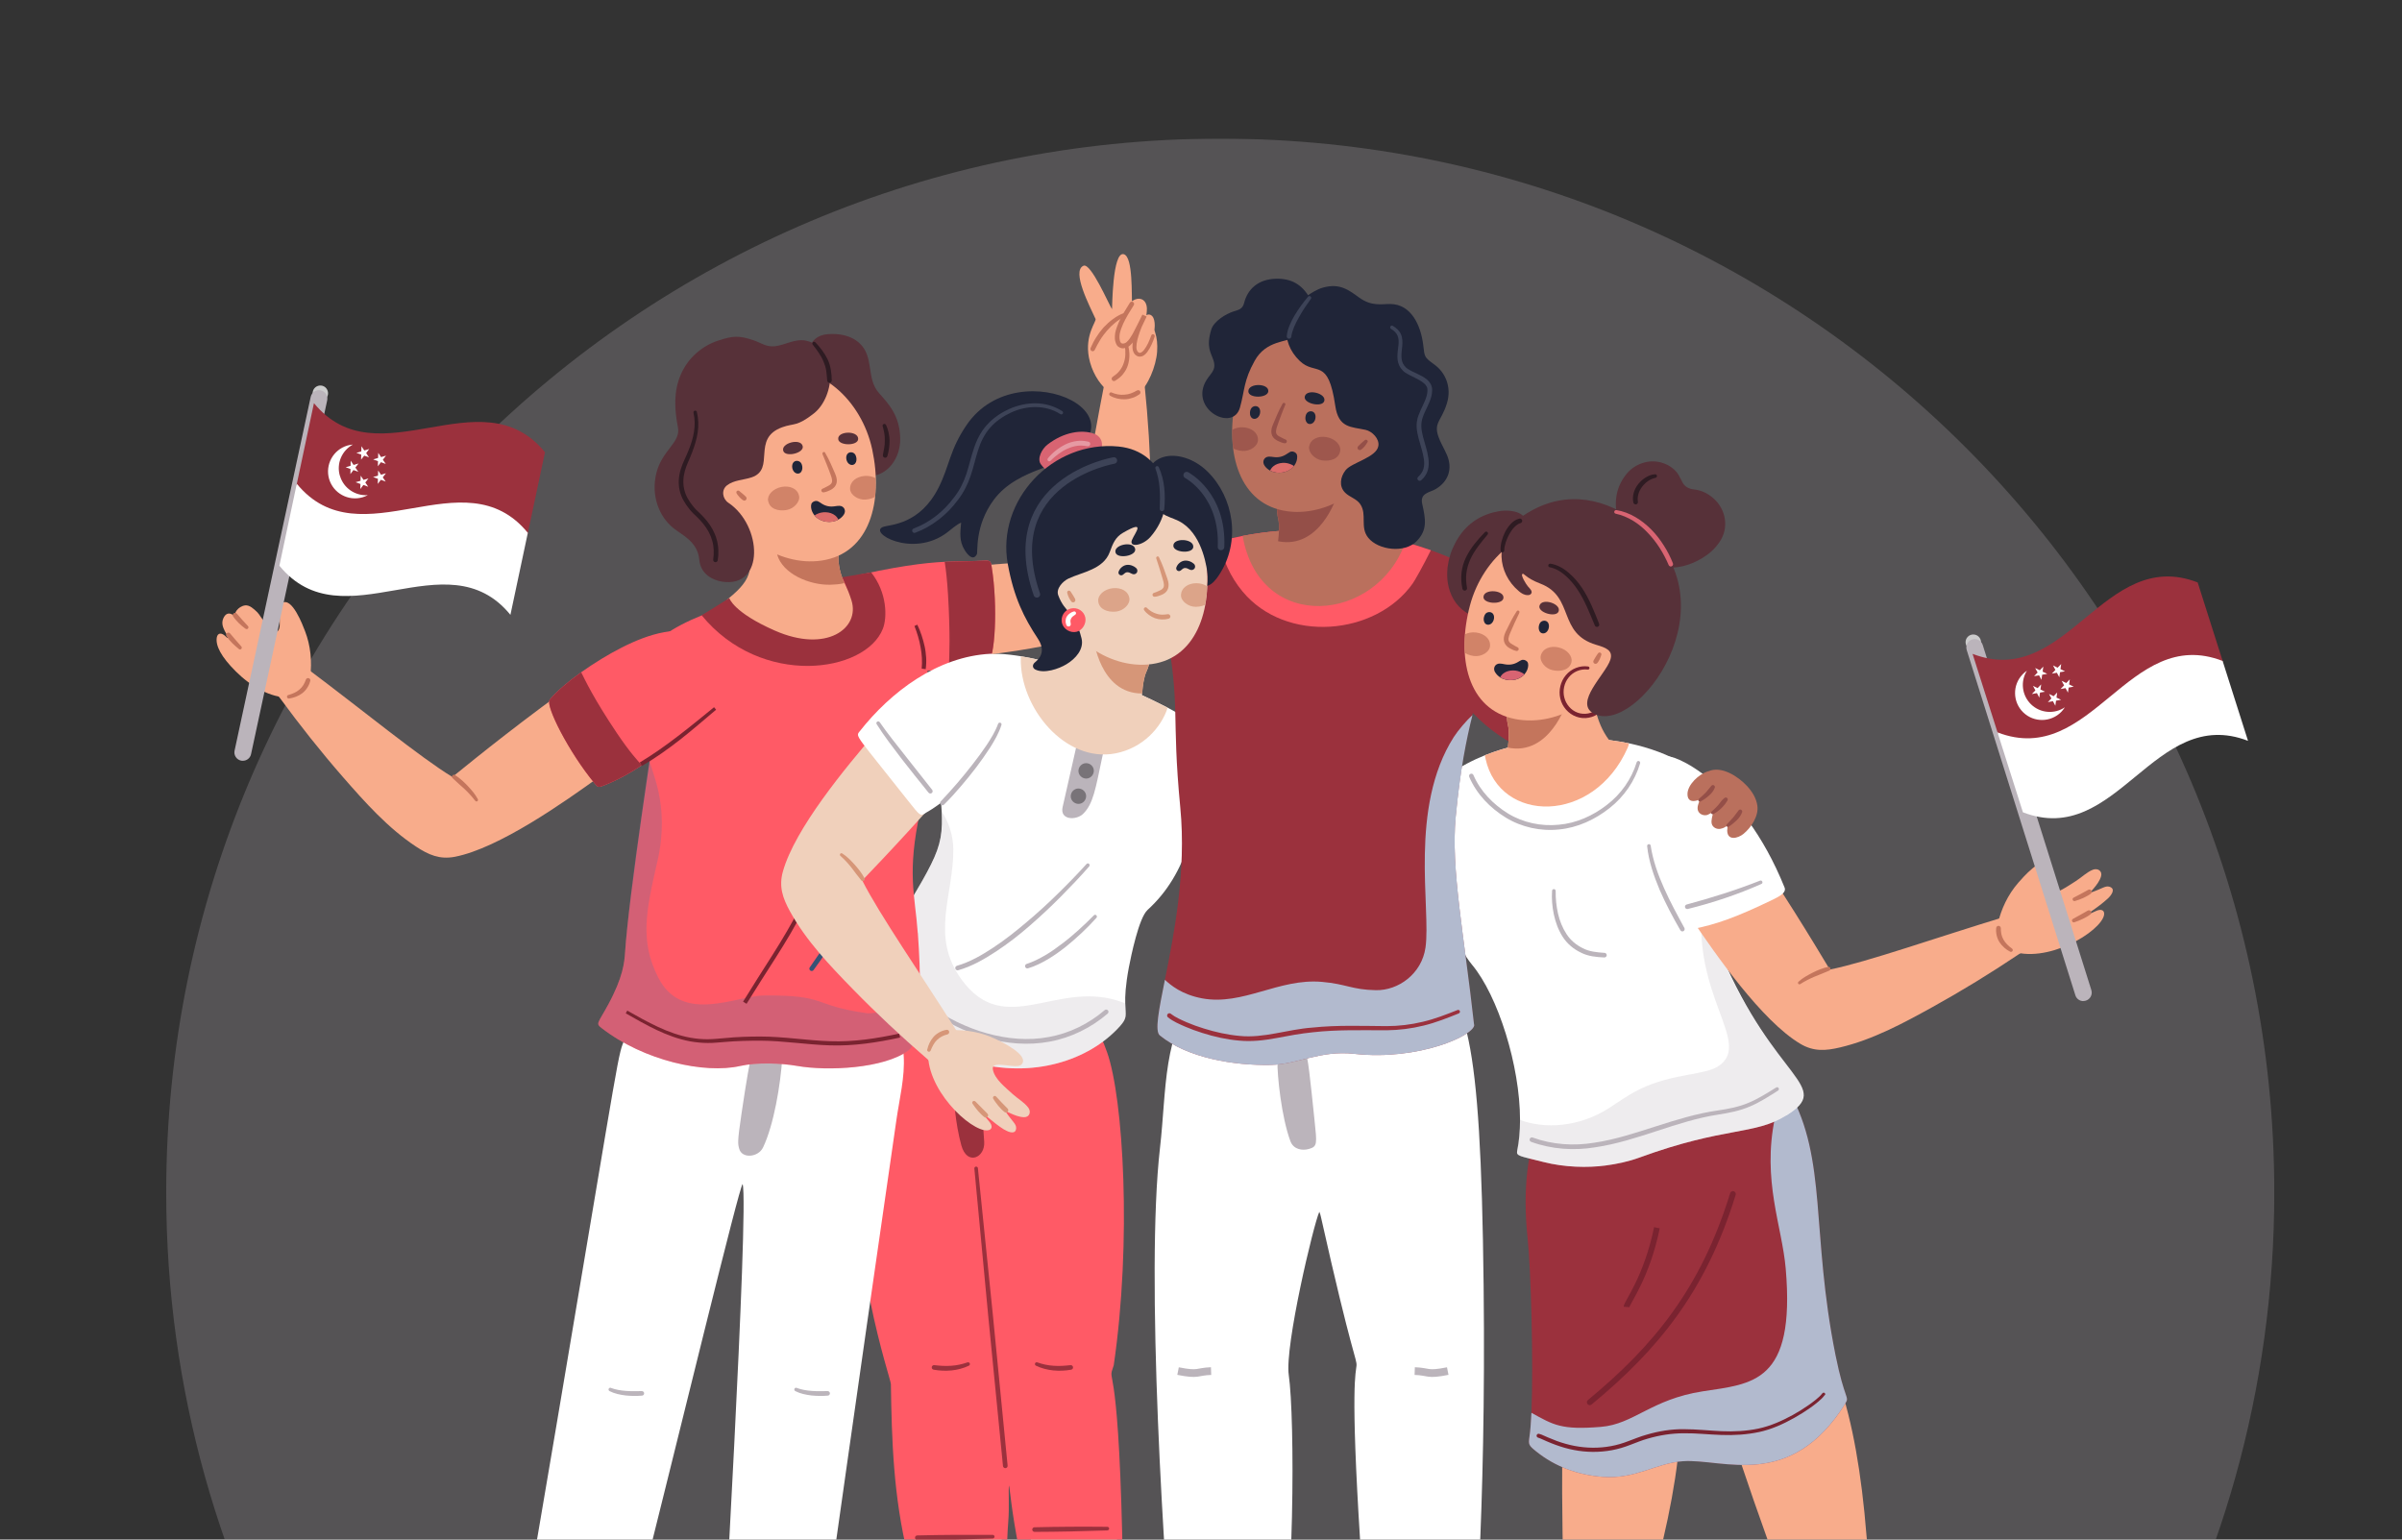 <?xml version="1.0" encoding="UTF-8"?><svg id="Layer_2" xmlns="http://www.w3.org/2000/svg" xmlns:xlink="http://www.w3.org/1999/xlink" viewBox="0 0 312 200"><rect x="0" y="0" width="312" height="200" fill="#333333" stroke="none"/><defs><style>.cls-1{clip-path:url(#clippath-4);}.cls-1,.cls-2,.cls-3,.cls-4,.cls-5,.cls-6,.cls-7,.cls-8,.cls-9,.cls-10,.cls-11,.cls-12,.cls-13,.cls-14,.cls-15,.cls-16,.cls-17,.cls-18,.cls-19,.cls-20,.cls-21,.cls-22,.cls-23,.cls-24,.cls-25,.cls-26,.cls-27,.cls-28,.cls-29,.cls-30,.cls-31,.cls-32,.cls-33,.cls-34,.cls-35,.cls-36,.cls-37,.cls-38,.cls-39,.cls-40,.cls-41,.cls-42,.cls-43,.cls-44,.cls-45,.cls-46,.cls-47,.cls-48,.cls-49,.cls-50,.cls-51,.cls-52,.cls-53,.cls-54,.cls-55,.cls-56,.cls-57,.cls-58,.cls-59,.cls-60,.cls-61,.cls-62,.cls-63,.cls-64,.cls-65,.cls-66,.cls-67,.cls-68,.cls-69{fill:none;}.cls-70{fill:#f0d0bb;}.cls-2{clip-path:url(#clippath-2);}.cls-71{fill:#fff;}.cls-3{clip-path:url(#clippath-6);}.cls-72{fill:#3d4357;}.cls-4{clip-path:url(#clippath-55);}.cls-5{clip-path:url(#clippath-9);}.cls-6{stroke-linejoin:round;}.cls-6,.cls-59{stroke:#7a2330;stroke-width:.75px;}.cls-6,.cls-65{stroke-linecap:round;}.cls-7{stroke:#bbb4bb;}.cls-7,.cls-59,.cls-65{stroke-miterlimit:10;}.cls-8{clip-path:url(#clippath-45);}.cls-9{clip-path:url(#clippath-12);}.cls-10{clip-path:url(#clippath-32);}.cls-11{clip-path:url(#clippath-13);}.cls-73{fill:#573139;}.cls-12{clip-path:url(#clippath-36);}.cls-13{clip-path:url(#clippath-57);}.cls-74{fill:#7a2330;}.cls-14{clip-path:url(#clippath-21);}.cls-15{clip-path:url(#clippath-28);}.cls-75{fill:#db6c6a;}.cls-16{clip-path:url(#clippath-47);}.cls-17{opacity:.25;}.cls-17,.cls-26{mix-blend-mode:multiply;}.cls-17,.cls-26,.cls-35,.cls-36{isolation:isolate;}.cls-18{clip-path:url(#clippath-7);}.cls-76{fill:#365275;}.cls-19{clip-path:url(#clippath-43);}.cls-20{clip-path:url(#clippath-18);}.cls-21{clip-path:url(#clippath-40);}.cls-22{clip-path:url(#clippath-27);}.cls-77{fill:#c4755c;}.cls-78{fill:#ff5a66;}.cls-23{clip-path:url(#clippath-37);}.cls-24{clip-path:url(#clippath-10);}.cls-25{clip-path:url(#clippath-34);}.cls-26,.cls-36{opacity:.75;}.cls-27{clip-path:url(#clippath-46);}.cls-28{clip-path:url(#clippath-35);}.cls-29{clip-path:url(#clippath-58);}.cls-30{clip-path:url(#clippath-22);}.cls-31{clip-path:url(#clippath-5);}.cls-32{clip-path:url(#clippath-24);}.cls-79{fill:#2e1b22;}.cls-80{fill:#9b313d;}.cls-33{clip-path:url(#clippath-26);}.cls-81{fill:#e69aa3;}.cls-34{clip-path:url(#clippath-48);}.cls-82{fill:#ba705d;}.cls-37{clip-path:url(#clippath-51);}.cls-38{clip-path:url(#clippath-31);}.cls-39{clip-path:url(#clippath-52);}.cls-40{clip-path:url(#clippath-50);}.cls-83{fill:#d86472;}.cls-41{clip-path:url(#clippath-42);}.cls-42{clip-path:url(#clippath-16);}.cls-43{clip-path:url(#clippath-15);}.cls-44{clip-path:url(#clippath-44);}.cls-45{clip-path:url(#clippath-3);}.cls-46{clip-path:url(#clippath-11);}.cls-47{clip-path:url(#clippath-29);}.cls-84{fill:#bbb4bb;}.cls-48{clip-path:url(#clippath-33);}.cls-85{fill:#202538;}.cls-49{clip-path:url(#clippath-19);}.cls-51{clip-path:url(#clippath-56);}.cls-86{fill:#944f48;}.cls-52{clip-path:url(#clippath-20);}.cls-53{clip-path:url(#clippath-23);}.cls-54{clip-path:url(#clippath-17);}.cls-55{clip-path:url(#clippath-53);}.cls-87{fill:#ccc;}.cls-56{clip-path:url(#clippath-54);}.cls-57{clip-path:url(#clippath-38);}.cls-58{clip-path:url(#clippath);}.cls-88{fill:#bae8ff;}.cls-89{fill:#5075a3;}.cls-60{clip-path:url(#clippath-1);}.cls-61{clip-path:url(#clippath-8);}.cls-62{clip-path:url(#clippath-25);}.cls-63{clip-path:url(#clippath-14);}.cls-64{clip-path:url(#clippath-39);}.cls-90{fill:#d69678;}.cls-65{stroke:#3d4357;stroke-width:.85px;}.cls-66{clip-path:url(#clippath-30);}.cls-91{fill:#787378;}.cls-92{fill:#f8ac8b;}.cls-67{clip-path:url(#clippath-41);}.cls-68{clip-path:url(#clippath-59);}.cls-69{clip-path:url(#clippath-49);}</style><clipPath id="clippath"><path class="cls-50" d="m0,184V16c0-2.12.41-4.16,1.22-6.12.81-1.96,1.97-3.69,3.47-5.19,1.5-1.5,3.23-2.66,5.19-3.47,1.96-.81,4-1.22,6.12-1.22h280c2.12,0,4.16.41,6.12,1.22,1.96.81,3.69,1.97,5.19,3.47,1.5,1.5,2.66,3.23,3.47,5.19.81,1.96,1.22,4,1.22,6.12v168c0,2.12-.41,4.16-1.22,6.12-.81,1.96-1.97,3.69-3.47,5.19-1.5,1.5-3.23,2.66-5.19,3.47-1.96.81-4,1.22-6.12,1.22H16c-2.12,0-4.16-.41-6.12-1.22-1.96-.81-3.69-1.97-5.19-3.47-1.5-1.5-2.66-3.23-3.47-5.19C.41,188.16,0,186.12,0,184Z"/></clipPath><clipPath id="clippath-1"><rect class="cls-50" x="0" width="312" height="200"/></clipPath><clipPath id="clippath-2"><rect class="cls-50" x="21.59" y="18" width="273.82" height="182.25"/></clipPath><clipPath id="clippath-3"><rect class="cls-50" x="21.5" y="18" width="274" height="182"/></clipPath><clipPath id="clippath-4"><rect class="cls-50" x="21.59" y="18" width="273.82" height="182.25"/></clipPath><clipPath id="clippath-5"><rect class="cls-50" x="21.5" y="18" width="274" height="182"/></clipPath><clipPath id="clippath-6"><rect class="cls-50" x="21.5" y="18" width="274" height="182"/></clipPath><clipPath id="clippath-7"><rect class="cls-50" x="21.59" y="18" width="273.82" height="182.25"/></clipPath><clipPath id="clippath-8"><rect class="cls-50" x="21.5" y="18" width="274" height="182"/></clipPath><clipPath id="clippath-9"><rect class="cls-50" x="28.14" y="33.01" width="263.86" height="167.24"/></clipPath><clipPath id="clippath-10"><rect class="cls-50" x="28" y="33" width="264" height="167"/></clipPath><clipPath id="clippath-11"><rect class="cls-50" x="28.14" y="33.01" width="263.86" height="167.24"/></clipPath><clipPath id="clippath-12"><rect class="cls-50" x="28" y="33" width="264" height="167"/></clipPath><clipPath id="clippath-13"><rect class="cls-50" x="28" y="33" width="264" height="167"/></clipPath><clipPath id="clippath-14"><rect class="cls-50" x="112" y="105.45" width="34.23" height="33.35"/></clipPath><clipPath id="clippath-15"><rect class="cls-50" x="112" y="105.25" width="34.25" height="33.75"/></clipPath><clipPath id="clippath-16"><rect class="cls-50" x="28.14" y="33.01" width="263.86" height="167.24"/></clipPath><clipPath id="clippath-17"><rect class="cls-50" x="28" y="33" width="264" height="167"/></clipPath><clipPath id="clippath-18"><rect class="cls-50" x="28" y="33" width="264" height="167"/></clipPath><clipPath id="clippath-19"><rect class="cls-50" x="198.6" y="140.66" width="41.31" height="51.23"/></clipPath><clipPath id="clippath-20"><rect class="cls-50" x="198.5" y="140.5" width="41.5" height="51.5"/></clipPath><clipPath id="clippath-21"><rect class="cls-50" x="28" y="33" width="264" height="167"/></clipPath><clipPath id="clippath-22"><rect class="cls-50" x="197.07" y="117.23" width="37.18" height="34.35"/></clipPath><clipPath id="clippath-23"><rect class="cls-50" x="197" y="117" width="37.5" height="34.75"/></clipPath><clipPath id="clippath-24"><rect class="cls-50" x="28.14" y="33.01" width="263.86" height="167.24"/></clipPath><clipPath id="clippath-25"><rect class="cls-50" x="28" y="33" width="264" height="167"/></clipPath><clipPath id="clippath-26"><rect class="cls-50" x="28" y="33" width="264" height="167"/></clipPath><clipPath id="clippath-27"><rect class="cls-50" x="77.71" y="98.6" width="41.78" height="40.18"/></clipPath><clipPath id="clippath-28"><rect class="cls-50" x="77.5" y="98.5" width="42" height="40.5"/></clipPath><clipPath id="clippath-29"><rect class="cls-50" x="28" y="33" width="264" height="167"/></clipPath><clipPath id="clippath-30"><rect class="cls-50" x="150.35" y="92.87" width="41.15" height="45.48"/></clipPath><clipPath id="clippath-31"><rect class="cls-50" x="150.25" y="92.75" width="41.25" height="45.75"/></clipPath><clipPath id="clippath-32"><path class="cls-50" d="m160.46,52.07c-1.35,6.76.49,13.52,6.79,14.35,5.63.74,12.03-3.57,13.37-10.33,1.35-6.76-2.12-12.94-7.65-14.25-.63-.15-1.25-.22-1.87-.22-5.04,0-9.51,4.72-10.65,10.46"/></clipPath><clipPath id="clippath-33"><rect class="cls-50" x="159" y="41.5" width="23" height="25.75"/></clipPath><clipPath id="clippath-34"><rect class="cls-50" x="159" y="41.5" width="23" height="25.75"/></clipPath><clipPath id="clippath-35"><rect class="cls-50" x="159.35" y="55.51" width="14.75" height="4.33"/></clipPath><clipPath id="clippath-36"><rect class="cls-50" x="159.25" y="55.5" width="15" height="4.5"/></clipPath><clipPath id="clippath-37"><rect class="cls-50" x="28.14" y="33.01" width="263.86" height="167.24"/></clipPath><clipPath id="clippath-38"><rect class="cls-50" x="28" y="33" width="264" height="167"/></clipPath><clipPath id="clippath-39"><path class="cls-50" d="m190.93,78.67c-1.76,6.66-.36,13.52,5.89,14.74,5.57,1.09,12.23-2.82,13.99-9.48,1.76-6.66-1.31-13.05-6.75-14.7-.79-.24-1.58-.35-2.36-.35-4.84,0-9.33,4.32-10.77,9.79"/></clipPath><clipPath id="clippath-40"><rect class="cls-50" x="189" y="68.75" width="23.75" height="26"/></clipPath><clipPath id="clippath-41"><rect class="cls-50" x="189" y="68.75" width="23.75" height="26"/></clipPath><clipPath id="clippath-42"><rect class="cls-50" x="189.51" y="82.14" width="14.64" height="5.01"/></clipPath><clipPath id="clippath-43"><rect class="cls-50" x="189.5" y="82" width="14.75" height="5.25"/></clipPath><clipPath id="clippath-44"><rect class="cls-50" x="28.14" y="33.01" width="263.86" height="167.24"/></clipPath><clipPath id="clippath-45"><rect class="cls-50" x="28" y="33" width="264" height="167"/></clipPath><clipPath id="clippath-46"><path class="cls-50" d="m144.7,61.46c-5.59.99-9.4,6.97-8.44,13.79.96,6.83,7.11,11.49,12.77,11.07,6.34-.47,8.55-7.11,7.59-13.94-.84-5.97-5.27-11.05-10.49-11.05-.47,0-.95.04-1.43.13"/></clipPath><clipPath id="clippath-47"><rect class="cls-50" x="135.25" y="61.25" width="22.5" height="25.5"/></clipPath><clipPath id="clippath-48"><rect class="cls-50" x="135.25" y="61.25" width="22.5" height="25.5"/></clipPath><clipPath id="clippath-49"><rect class="cls-50" x="142.65" y="75.76" width="14.81" height="3.71"/></clipPath><clipPath id="clippath-50"><rect class="cls-50" x="142.5" y="75.75" width="15" height="3.75"/></clipPath><clipPath id="clippath-51"><rect class="cls-50" x="28.14" y="33.01" width="263.86" height="167.24"/></clipPath><clipPath id="clippath-52"><rect class="cls-50" x="28" y="33" width="264" height="167"/></clipPath><clipPath id="clippath-53"><path class="cls-50" d="m100.61,48.33c-5.51,1.39-8.88,7.62-7.43,14.36,1.45,6.74,7.91,10.96,13.53,10.13,6.29-.93,8.02-7.71,6.57-14.45-1.22-5.67-5.7-10.29-10.68-10.29-.66,0-1.32.08-1.99.25"/></clipPath><clipPath id="clippath-54"><rect class="cls-50" x="91.5" y="48" width="23.25" height="25.75"/></clipPath><clipPath id="clippath-55"><rect class="cls-50" x="91.5" y="48" width="23.25" height="25.75"/></clipPath><clipPath id="clippath-56"><rect class="cls-50" x="99.75" y="61.81" width="14.73" height="4.49"/></clipPath><clipPath id="clippath-57"><rect class="cls-50" x="99.75" y="61.75" width="14.75" height="4.75"/></clipPath><clipPath id="clippath-58"><rect class="cls-50" x="28.14" y="33.01" width="263.86" height="167.24"/></clipPath><clipPath id="clippath-59"><rect class="cls-50" x="28" y="33" width="264" height="167"/></clipPath></defs><g id="Layer_1-2"><g class="cls-58"><g class="cls-35"><g class="cls-60"><g class="cls-2"><g class="cls-35"><g class="cls-45"><g class="cls-1"><g class="cls-35"><g class="cls-31"><g class="cls-17"><g class="cls-3"><g class="cls-18"><g class="cls-35"><g class="cls-61"><path class="cls-84" d="m276.12,225.01c12.25-20.5,19.29-44.47,19.29-70.09,0-75.61-61.3-136.91-136.91-136.91S21.59,79.3,21.59,154.91c0,25.62,7.04,49.59,19.29,70.09h235.25Z"/></g></g></g></g></g></g></g></g></g></g></g><g class="cls-5"><g class="cls-35"><g class="cls-24"><g class="cls-46"><g class="cls-35"><g class="cls-9"><path class="cls-70" d="m143.45,216.23c1.31-7.6,1.99-18.53,1.85-27.48-4.36.25-8.01.37-12.37.58,1.26,13.86,2.39,27.17,3.4,30.45.2,2.97-.41,4.64-.35,10.71.01,1.34.07,2.59.18,3.6.25,2.18,5.44,3.32,8.22,1.08,1.22-.99,1.09-2.28.51-5.2-1.69-8.53-1.64-9.49-1.44-13.75"/><path class="cls-70" d="m121.95,216.83c-1.94-7.46-3.53-18.29-4.13-27.21,4.36-.11,8.01-.34,12.37-.48-.1,13.91-.11,27.29-.85,30.64.05,2.98.8,4.59,1.24,10.65.1,1.34.15,2.58.12,3.6-.06,2.2-5.14,3.77-8.1,1.76-1.3-.88-1.28-2.18-.94-5.14.97-8.64.85-9.59.29-13.82"/><path class="cls-78" d="m144.65,177.4c-.89,2.66.55-2.13,1.12,22.15.03,1.39.02,1.69-.67,1.88-4.11,1.14-7.89.94-12.16.43-.35-.04-.5-.25-.56-.55-1.02-5.09-1.2-8.01-1.32-8.34-.1.54.06,2.87-.09,4.65-.28,3.35.1,4.6-1.29,4.8-5.02.73-5.78.82-11.14.22-.34-.04-.53-.22-.6-.52-1.9-7.74-2.11-15.02-2.22-22.32-.01-.78-5.58-16.19-4.8-35.75.38-9.67.85-16.28,11.5-18.54,8.63-1.83,17.26-.5,21.39,11.21,2.1,5.96,3.22,24.49.85,40.68"/><path class="cls-80" d="m127.84,148.33c.14,2.05-2.22,3.16-2.97.46-.79-2.85-1.01-6.25-1-7.32,0-1,.11-1.08,1.12-1.29,2.32-.48,2.38,1.21,2.85,8.15"/><path class="cls-80" d="m127.02,151.74l1.97,19.32,1.89,19.33c.02.16-.1.31-.27.33-.16.02-.31-.11-.33-.27l-1.9-19.32-1.82-19.33c-.01-.13.08-.24.21-.25.13-.01.24.08.26.21"/><path class="cls-80" d="m128.96,199.86c-3.27.11-6.54.19-9.81.2-.16,0-.3-.13-.3-.3,0-.16.13-.3.29-.3h0c3.27-.08,6.54-.09,9.81-.07.13,0,.23.11.23.23,0,.13-.1.23-.22.23h0Z"/><path class="cls-80" d="m143.85,198.81c-3.16.11-6.31.18-9.47.19-.16,0-.3-.13-.3-.3,0-.16.13-.3.29-.3,3.15-.08,6.3-.09,9.46-.06h.01c.13,0,.23.11.23.23,0,.12-.1.23-.22.23"/><path class="cls-80" d="m125.85,177.41c-1.42.68-3.06.79-4.58.52-.16-.03-.27-.18-.24-.35.03-.16.17-.26.33-.24.73.08,1.46.14,2.18.08.73-.04,1.44-.2,2.13-.44.12-.04.25.02.3.14.04.11-.01.24-.12.29"/><path class="cls-80" d="m134.73,176.98c.69.24,1.4.4,2.13.44.72.06,1.45,0,2.19-.08.16-.02.31.1.33.26.02.16-.09.3-.24.33-1.51.27-3.16.16-4.58-.52-.12-.06-.16-.19-.11-.31.05-.11.18-.16.29-.12"/><path class="cls-71" d="m149.05,118.22c-1.12,1-2.15,6.03-2.43,7.5-.43,2.31-.49,3.71-.46,4.64.04,1.59.3,1.85-.7,2.96-4.04,4.49-11.37,6.79-19,4.68-3.16-.88-6.1-2.37-8.58-4.52-8.51-7.38-5.86-8.16-3.85-10.5,2.24-2.6,4.06-5.56,5.75-8.54,1.82-3.22,2.5-4.9,2.56-7.36.01-.55,0-1.09-.02-1.63-.13-3.09-.8-6.07-1.27-9.15-.44-2.88-.38-6.33,1.51-8.73,2.27-2.9,6.33-2.94,10.04-2.32,1.61.26,3.15.66,4.45,1,4.9,1.29,9.71,3.17,14.22,5.48.13.07.26.14.39.2,2.45,1.26,3.65,2.12,3.89,7.24.34,7.1-1.28,14.33-6.51,19.05"/><path class="cls-84" d="m138.02,104.87c.53-2.43,1.62-7.01,2.23-9.93.28-1.32,2.81-.95,3.15-.02.39,1.04-.02,2.46-.24,3.49-.85,4.01-1.15,6.04-2.49,7.33-.88.84-3.01.81-2.65-.87"/><path class="cls-91" d="m141.08,103.41c0,.55-.43,1.01-.98,1.02-.55,0-1.01-.43-1.02-.98,0-.55.43-1.01.98-1.02.55,0,1.01.43,1.02.98"/><path class="cls-91" d="m142.08,100.12c0,.55-.43,1.01-.98,1.02-.55,0-1.01-.43-1.02-.98,0-.55.43-1.01.98-1.02s1.01.43,1.02.98"/><g class="cls-17"><g class="cls-11"><g class="cls-63"><g class="cls-35"><g class="cls-43"><path class="cls-84" d="m145.47,133.32c-4.04,4.49-11.37,6.79-19,4.68-3.16-.88-6.09-2.37-8.58-4.52-8.51-7.38-5.86-8.16-3.85-10.5,2.24-2.6,4.06-5.56,5.75-8.54,1.82-3.22,2.5-4.9,2.56-7.36.01-.55,0-1.09-.02-1.63.79,1.13,1.49,2.96,1.5,4.89.02,6.01-3.02,11.23,1.02,16.84,5.73,7.96,12.57-.19,21.05,3.06.1.04.19.08.27.12.04,1.59.3,1.85-.7,2.96"/></g></g></g></g></g><path class="cls-84" d="m114.94,125.03c1.64,2.19,3.65,4.1,5.89,5.67,2.24,1.57,4.73,2.8,7.35,3.53,2.62.73,5.4.99,8.07.48,2.67-.48,5.18-1.72,7.24-3.49.13-.11.31-.09.42.03.11.12.09.31-.03.42-2.13,1.83-4.75,3.13-7.52,3.64-2.78.52-5.65.28-8.34-.5-2.69-.78-5.22-2.06-7.5-3.68-2.27-1.62-4.3-3.59-5.96-5.83-.08-.1-.05-.25.05-.33.1-.08.25-.05.32.05"/><path class="cls-84" d="m141.48,112.55c-1.2,1.37-2.46,2.69-3.74,3.98-1.28,1.29-2.61,2.53-3.99,3.73-1.37,1.2-2.82,2.32-4.35,3.33-1.53,1-3.13,1.94-4.94,2.45-.16.05-.32-.05-.37-.21-.05-.16.05-.32.21-.37h0c1.7-.49,3.27-1.4,4.76-2.39,1.5-.99,2.91-2.11,4.29-3.28,1.38-1.16,2.72-2.38,4.01-3.65,1.29-1.26,2.56-2.56,3.77-3.9h0c.09-.1.23-.11.33-.02.09.09.1.23.02.33"/><path class="cls-84" d="m142.43,119.22c-1.24,1.38-2.59,2.64-4.04,3.81-.73.57-1.49,1.12-2.29,1.59-.81.47-1.65.9-2.57,1.17-.16.05-.32-.04-.37-.2-.05-.16.04-.32.19-.37h0c.84-.27,1.65-.68,2.42-1.13.78-.45,1.51-.99,2.24-1.54.73-.55,1.42-1.14,2.1-1.75.67-.61,1.34-1.24,1.97-1.89h0c.09-.1.24-.1.33,0,.09.09.09.23.01.32"/><path class="cls-70" d="m151.67,91.93c-.83,2.58-3.21,5.23-6.74,5.93-6.56,1.29-12.46-5.91-12.34-12.35,0-.1,0-.18.01-.26,1.61.26,3.15.66,4.45,1,4.9,1.29,9.71,3.17,14.22,5.48.13.07.26.14.39.2"/></g></g></g><g class="cls-42"><g class="cls-35"><g class="cls-54"><path class="cls-71" d="m191.14,219.66c-.03.63-.15,1.02-.77,1.16-3.62.78-7.55,1.06-11.44.23-.42-.09-.43-.09-.5-.56-.72-4.69-1.29-12.94-1.74-20.03-2.62-41.29,3.02-6.05-5.12-42.41-.05-.22-.11-.45-.2-.63-.73,1.56-4.51,17.44-3.97,21.2.79,5.47.84,29.69-1.56,41.75-.25,1.24-.09,1.13-1.45,1.38-2.29.43-5.96.56-9.6-.07-1.65-.29-2-.34-2.05-.88-1.6-17.73-3.94-55.24-2.07-71.65.89-7.75.3-14.72,5.1-20.77,7.04-8.87,21.63-8.79,29.43-2.9,5.18,3.91,7.14,8.06,7.51,41.53.34,30.39-1.33,47.94-1.57,52.65"/><path class="cls-84" d="m170.04,149.25c-.9.26-2.03.07-2.43-1.01-1.17-3.17-1.72-8.55-1.68-10.42.02-.88-.54-2.4,1.05-2.61,2.77-.37,2.62-.62,3.77,10.35.31,3,.39,3.37-.71,3.69"/><path class="cls-7" d="m157.31,178.11c-1.93.07-1.53.55-4.29,0"/><path class="cls-7" d="m183.76,178.11c1.93.07,1.53.55,4.29,0"/><path class="cls-80" d="m207.66,86.19c.5,3.56-1.4,7.59-3.67,10.34-1.65,1.99-2.23,2.33-3.16,2.01-12.65-4.3-16.94-15.58-12.83-25.29.28-.67.29-.65,1.02-.43,4.32,1.32,9.52,8.2,17.94,12.61.31.16.58.36.71.75"/><path class="cls-92" d="m211.88,224.99c-.48-4.77,2.32-17.73,3.39-21.89,4.13-16.15,4-26.34.13-32.13-3.23-3.7-9.32-12.76-10.5-7.05-3.74,13.05-1.07,60.32-1.08,61.22.02,5.24,8.26,4.82,8.06-.15"/><path class="cls-92" d="m204.53,175.47c-.19,3.66,2.44,6.67,5.88,6.72,3.44.06,6.38-2.86,6.57-6.51.19-3.66-2.44-6.67-5.88-6.72-3.44-.06-6.38,2.86-6.57,6.51"/><path class="cls-90" d="m205.81,172.96c.28.22.61.41.93.58.33.17.67.3,1.02.4.71.2,1.43.24,2.16.22h.02c.14,0,.26.11.26.25,0,.12-.09.23-.2.25-.4.08-.81.13-1.21.08-.41-.02-.81-.13-1.19-.26-.77-.27-1.47-.66-2.06-1.24-.08-.08-.08-.2,0-.28.07-.07.18-.08.26-.02h.01Z"/><path class="cls-92" d="m246.34,221.37c-2-4.36-3.55-17.53-3.89-21.81-1.32-16.62-4.74-26.21-10.28-30.44-4.26-2.46-12.95-9.05-12.22-3.26.69,13.56,18.52,57.42,18.81,58.27,1.72,4.95,9.37,1.88,7.58-2.75"/><path class="cls-92" d="m223.34,176.89c1,3.52,4.47,5.52,7.74,4.46,3.27-1.06,5.11-4.77,4.1-8.29-1-3.52-4.47-5.52-7.74-4.46-3.27,1.06-5.11,4.77-4.11,8.29"/><path class="cls-90" d="m223.75,174.11c.33.12.71.19,1.07.25.36.05.73.07,1.1.05.73-.04,1.43-.24,2.12-.49h.01c.13-.05.28.01.33.15.04.12,0,.25-.11.31-.35.2-.72.38-1.12.47-.39.11-.8.14-1.21.14-.81,0-1.61-.15-2.35-.51-.1-.05-.14-.17-.09-.26.04-.09.15-.13.24-.1h.01Z"/><path class="cls-80" d="m239.71,182.31c-7.16,11.41-15.85,7.15-21.1,7.51-3.51.24-6.11,2.36-10.45,2.03-3.21-.25-6.13-1.29-8.66-3.33-.95-.77-.98-.88-.84-1.85.11-.75.2-1.83.26-3.14.28-6.55-.08-18.76-.49-22.6-2.77-26.15,16.99-28.84,26.52-25.78,2.28.73,4.74,2.48,6.75,5.52.25.38.49.77.73,1.19,4.94,8.8,2.79,18.25,5.99,34.2,1.19,5.91,1.85,5.35,1.28,6.26"/><g class="cls-26"><g class="cls-20"><g class="cls-49"><g class="cls-35"><g class="cls-52"><path class="cls-88" d="m239.71,182.31c-7.16,11.41-15.85,7.15-21.1,7.51-3.51.24-6.11,2.36-10.45,2.03-3.21-.25-6.13-1.29-8.66-3.33-.95-.77-.98-.88-.84-1.85.11-.75.2-1.83.26-3.14,2.88,1.59,3.88,2.25,9.01,1.83,4.29-.34,6.53-3.58,13.25-4.62,6.42-.99,12.06-1.02,10.77-15.94-.47-5.51-3.1-11.44-1.4-19.59.49-2.35.85-3.77,1.15-4.56.25.38.49.77.73,1.19,4.94,8.8,2.79,18.25,5.99,34.2,1.19,5.91,1.85,5.35,1.28,6.26"/></g></g></g></g></g><path class="cls-74" d="m237.02,181.22c-.27.38-.58.64-.9.91-.32.27-.65.51-.98.75-.67.47-1.36.91-2.08,1.31-1.43.8-2.94,1.49-4.57,1.84-1.61.34-3.27.44-4.9.38-1.64-.05-3.25-.24-4.85-.22-1.6,0-3.19.25-4.72.7-.78.21-1.5.53-2.27.81-.77.3-1.57.54-2.38.69-1.63.3-3.32.29-4.94-.03-.81-.15-1.61-.39-2.38-.67-.39-.14-.77-.3-1.15-.46l-.56-.25c-.18-.08-.39-.17-.5-.2l-.06-.02c-.14-.04-.22-.19-.18-.32.04-.14.18-.21.31-.18.29.07.44.16.63.24l.55.24c.37.16.74.31,1.12.45.75.27,1.52.49,2.3.64,1.56.3,3.18.32,4.74.03.78-.14,1.54-.37,2.29-.66.76-.28,1.52-.6,2.32-.82,1.58-.47,3.23-.74,4.88-.72,1.65,0,3.27.19,4.88.26,1.61.07,3.22-.01,4.79-.34,1.55-.33,3.04-.99,4.45-1.76.7-.39,1.39-.82,2.05-1.28.33-.23.65-.47.96-.72.3-.25.62-.52.82-.8l.02-.02c.07-.09.19-.11.29-.05.09.07.11.19.05.29"/><path class="cls-6" d="m225.09,155.11c-3.83,12.46-10.03,19.98-18.59,27.05"/><path class="cls-59" d="m215.22,159.49c-1.33,6.49-3.9,9.69-3.95,10.29"/><path class="cls-71" d="m232.04,144.89c-4.18,2.62-7.92,1.4-19.11,5.49-1.43.52-2.9.83-4.41,1.03-2.28.3-5.27.25-8.08-.47-2.99-.77-3.52-.73-3.37-1.44.25-1.21.37-2.57.37-4,0-7.07-2.87-16.14-6.23-20.17-4.24-5.09-1.03-11.39-5.89-20.6-.22-.41-.22-.74.02-1.11,1.51-2.3,4.22-4.18,7.57-5.52,5.38-2.14,12.4-2.85,18.67-1.54,2.64.55,5.15,1.47,7.34,2.78.36.22.53.54.45.94-1.03,4.69.1,11.25,1.79,16.96.72,2.43,1.55,4.71,2.36,6.63,7.02,16.63,14.66,17.17,8.53,21.03"/><path class="cls-92" d="m211.57,96.56c.02.13-.04.32-.15.58-4.45,10.06-16.65,9.8-18.46,1.42-.04-.19-.09-.33-.06-.46,5.38-2.14,12.4-2.85,18.67-1.54"/><g class="cls-17"><g class="cls-14"><g class="cls-30"><g class="cls-35"><g class="cls-53"><path class="cls-84" d="m232.04,144.89c-4.18,2.62-7.92,1.4-19.11,5.49-3.66,1.33-8.41,1.6-12.48.56-4.95-1.28-2.99,0-3.01-5.45,3.07,1.14,7.53,1.03,11.55-1.54,2.56-1.64,4.34-3.22,9.62-4.2,3-.56,3.95-.75,4.82-1.41,3.98-3.05-3.73-9.16-2.27-21.11,6.66,22.47,17.88,23.26,10.88,27.65"/></g></g></g></g></g><path class="cls-84" d="m230.96,141.67c-1.17.74-2.34,1.51-3.64,2.06-1.3.56-2.7.84-4.07,1.05-2.72.41-5.34,1.26-7.97,2.12-2.63.86-5.29,1.73-8.07,2.14-2.76.46-5.68.26-8.33-.71-.16-.06-.24-.23-.18-.38.06-.16.23-.23.38-.18h0c2.55.93,5.34,1.12,8.03.67,2.71-.4,5.33-1.28,7.97-2.12,2.63-.84,5.31-1.68,8.08-2.07,1.36-.2,2.71-.46,3.96-.99,1.25-.52,2.42-1.26,3.59-1.99.11-.07.25-.04.32.07.07.11.04.25-.07.32"/><path class="cls-84" d="m213.04,99.15c-.68,2.31-2.1,4.37-3.99,5.84-1.87,1.48-4.13,2.53-6.53,2.76-2.39.26-4.87-.28-6.93-1.54-2.04-1.25-3.79-3.05-4.75-5.29-.06-.15,0-.33.16-.39.15-.07.33,0,.39.16.9,2.1,2.57,3.81,4.51,5,1.96,1.19,4.29,1.67,6.55,1.45,2.28-.19,4.46-1.17,6.26-2.57,1.83-1.39,3.21-3.35,3.88-5.54h0c.04-.13.17-.2.29-.17.12.04.19.17.16.29"/><path class="cls-84" d="m202.07,115.75c-.02.97.09,1.97.3,2.92.22.95.58,1.87,1.11,2.67.52.81,1.27,1.43,2.12,1.84.85.45,1.83.53,2.79.6h.04c.16.02.29.16.27.32-.01.16-.15.28-.31.28-1.03-.05-2.1-.14-3.06-.64-.95-.45-1.8-1.17-2.36-2.06-.57-.89-.92-1.88-1.14-2.89-.21-1.01-.3-2.03-.23-3.07,0-.13.12-.23.25-.22.12,0,.22.11.22.24h0Z"/></g></g></g><g class="cls-32"><g class="cls-35"><g class="cls-62"><path class="cls-71" d="m97.44,122.2c-7.58,1.48-13.19,5.3-16.23,12.64-1.03,2.48-.33-.56-8.92,50.24-6.64,39.31-6.38,35.88-5.39,36.15,2.63.72,6.44,1.32,11.36.35,1.46-.29,1.17-.14,1.48-1.37,9.55-38.22,16.2-65.76,16.72-66.4.85,2.78-2.83,65.88-2.83,65.92-.06.35.23.53.58.62,2.96.78,5.36,1.43,10.82.35,1.03-.2-.08,4.1,11.41-75.25.39-2.72,1.12-5.55.94-8.32-.5-7.99-9.44-16.98-19.94-14.93"/><path class="cls-84" d="m100.86,136.24c.58.12.79.46.76,1.06-.23,3.64-1.11,8.83-2.5,11.75-.63,1.32-2.77,1.5-3.11.16-.16-.62-.26-.77.31-4.57,1.34-9.06,1.57-8.59,1.92-8.6.29-.01,1.64,0,2.64.21"/><path class="cls-84" d="m79.36,180.3c1.25.46,2.64.44,4.01.41.16,0,.3.13.3.29,0,.16-.12.29-.27.3-.7.06-1.42.05-2.13-.02-.71-.09-1.44-.23-2.1-.57-.11-.06-.16-.2-.1-.31.05-.11.18-.15.29-.11h0Z"/><path class="cls-84" d="m103.49,180.3c1.25.46,2.64.44,4.01.41.16,0,.3.13.3.29,0,.16-.12.29-.27.3-.7.06-1.42.05-2.13-.02-.71-.09-1.44-.23-2.1-.57-.11-.06-.16-.2-.1-.31.05-.11.18-.15.29-.11h0Z"/><path class="cls-92" d="m145.92,46.65c-1.98.38-2.4,2.8-2.4,2.83-1.78,9.03-3.19,18.48-4.62,23.23-4.47.23-11.69.61-21.63,1.74-9.24,1.04-9.32,9.58-3.77,11.24,3.1.93,7.95.13,11.11-.21,5.7-.61,16.01-1.84,20.99-4.84,1.73-1.04,2.38-2.47,2.87-4.37,1.1-4.19,1.08-8.72,1.01-13.02-.07-4.4-.35-8.8-.8-13.18-.12-1.19.13-2.25-.64-2.91-.09-.21-1.1-.69-2.12-.51"/><path class="cls-77" d="m138.39,77.06c-.19-.74-.19-1.46-.18-2.18.01-.72.09-1.44.28-2.14.04-.14.18-.22.31-.18.12.03.19.14.19.26-.04.7-.14,1.39-.2,2.09-.03.35-.05.69-.05,1.04,0,.34,0,.7.04,1.02v.02c.02.11-.06.21-.17.22-.1.01-.19-.05-.22-.15"/><path class="cls-92" d="m147.05,39.8c.04.52.49.12,1.71,1.34,1.21,1.2,1.67,2.63,1.54,4.54-.13,1.91-1.23,4.52-2.34,5.32-2.86,2.04-5.88-1.18-6.52-4.56-.56-2.96,1.01-4.69.86-5.01-.74-1.63-3.16-6.23-1.56-6.91.97-.41,3.3,5.06,3.7,5.64.03.05.03-7.62,1.55-7.13,1.21.39.96,5.35,1.07,6.77"/><path class="cls-92" d="m148.84,41.26c-.36,1.27-1.08,2.55-2.08,3.41-.64.55-1.55.37-1.74-.66-.11-.6.02-1.52.2-2.03,1.4-4.13,3.99-3.77,3.74-1.54-.03.32-.05.64-.12.81"/><path class="cls-92" d="m148.12,41.63c.22-.34.52-.57.88-.73.34-.15.69.09.83.43.6,1.42-.56,4.52-1.84,4.13-.38-.12-.59-.66-.62-1-.04-.5.16-1.94.74-2.82"/><path class="cls-92" d="m142.31,44.74c.72-1.25,2.14-3.38,3.48-3.92.44-.17,1.05.01,1.13.67.06.48-.09.92-.27,1.37-.6,1.44-.94,1.52-.6,2.23.68,1.4.09,3.08-1,3.9-1.05.78-2.18.49-2.87-.66-.69-1.16-.5-2.48.13-3.59"/><path class="cls-77" d="m146.12,41.12c-.42.19-.86.47-1.24.78-.39.31-.75.66-1.07,1.03-.32.38-.63.77-.89,1.2-.27.42-.49.87-.72,1.32h0c-.07.16-.25.22-.4.15-.14-.07-.2-.24-.14-.39.21-.49.45-.96.74-1.41.28-.45.6-.88.96-1.28.37-.39.76-.75,1.2-1.07.44-.32.89-.59,1.43-.78.12-.04.25.02.3.14.04.12-.02.24-.12.29h-.02Z"/><path class="cls-77" d="m146.53,44.87c.12.43.17.85.17,1.29,0,.43-.07.87-.2,1.29-.13.43-.36.82-.64,1.16-.27.36-.64.62-1.01.85-.14.09-.32.04-.41-.1-.08-.13-.05-.31.08-.4l.03-.02c.31-.22.61-.44.84-.74.24-.28.42-.61.55-.97.13-.35.21-.73.23-1.11.02-.38,0-.79-.07-1.15v-.02c-.03-.13.06-.25.18-.27.12-.02.23.05.27.16"/><path class="cls-77" d="m149.99,43.71c-.24.72-.52,1.41-.99,2.05-.13.16-.27.31-.47.43-.19.13-.49.18-.74.1-.11-.06-.22-.11-.31-.19-.08-.09-.18-.19-.22-.29-.04-.1-.09-.21-.12-.32l-.04-.31c-.02-.81.2-1.54.44-2.25.25-.71.53-1.39.87-2.06l.53.25c-.42.87-.8,1.72-1.27,2.56-.24.42-.49.85-.91,1.21-.2.18-.52.33-.81.35-.31.05-.72-.13-.89-.42-.32-.56-.27-1.09-.2-1.6.11-.51.29-.95.48-1.4.41-.88.92-1.69,1.42-2.49.09-.14.27-.18.41-.1.14.09.18.27.1.41-.5.8-1,1.59-1.38,2.42-.18.41-.35.85-.44,1.27-.07.4-.06.88.11,1.15.09.12.17.15.33.15.18-.02.31-.07.46-.2.3-.26.54-.66.77-1.05.44-.81.85-1.67,1.26-2.49l.53.25c-.32.64-.62,1.3-.86,1.98-.24.67-.45,1.38-.44,2.03.02.33.12.58.35.67.17.07.43-.09.64-.36.41-.53.7-1.22.94-1.88h0c.04-.13.17-.2.3-.15.12.04.18.17.14.29"/><path class="cls-77" d="m144.41,51c.24.1.54.19.82.24.28.05.57.06.85.03.28-.02.56-.07.82-.17.27-.09.52-.23.77-.37h.02c.14-.09.33-.04.41.1.08.14.03.31-.09.39-.28.19-.57.36-.9.46-.32.11-.66.18-.99.19-.34.01-.67-.02-1-.1-.33-.08-.63-.19-.93-.37-.11-.06-.15-.21-.08-.32.06-.1.19-.14.29-.1h.02Z"/><path class="cls-78" d="m128.34,85.99c-1.24.46-3.09.79-5.11.98-.08,0-.15.01-.23.02-2.04.18-4.23.21-6.11.1-4.02-.24-8.04-1.17-10.46-4.41-1.19-1.59-1.02-6.58,3.35-7.59,6.66-1.54,10.21-1.97,12.93-2.11,1.9-.1,3.41-.06,5.29-.16.64-.03.71.16.81.79.84,5.21.41,12.03-.48,12.37"/><path class="cls-80" d="m128.34,85.99c-1.24.46-3.09.79-5.11.98.11-1.8.2-4.8-.09-9.72-.11-1.85-.27-3.23-.43-4.26,1.9-.1,3.41-.06,5.29-.16.64-.03.71.16.81.79.84,5.21.41,12.03-.48,12.37"/><path class="cls-78" d="m119.22,121.19c.19,2.68.31,5.36.27,8.05-.06,3.53-.45,6.46-1.5,7.23-3.16,2.35-10.49,2.7-14.46,2-2.07-.36-5.19-.49-7.4.01-4.59,1.04-12.48-.65-18-4.94-.78-.61-.47-.57.86-3.02,1.97-3.63,2.11-5.52,2.2-6.78.49-7.5,3.75-28.55,4.13-31.03.72-4.68,4.75-1.6,2.91-5.37-1.88-3.87-4.39-2.79-2.96-4.04,4.62-4.06,15.62-6.76,23.12-6.76h0c.61-.01,4.14-.18,7.95.96,2.39.72,5.14,10.21,4.64,17.93-.21,3.34-.73,6.6-1.44,9.87-1.78,8.17-.68,10.93-.33,15.9"/><g class="cls-17"><g class="cls-33"><g class="cls-22"><g class="cls-35"><g class="cls-15"><path class="cls-89" d="m119.49,129.23c-.06,3.53-.45,6.46-1.5,7.23-3.16,2.35-10.49,2.7-14.46,2-2.07-.36-5.19-.49-7.4.01-4.59,1.04-12.48-.65-18-4.94-.78-.61-.47-.57.86-3.02,1.97-3.63,2.11-5.52,2.2-6.78.49-7.5,2.39-19.4,3.15-25.13.04,1.21,2.79,5.73,1.06,13.26-1.5,6.53-2.32,10.43.13,15.18,3.11,6.03,10.13,2.31,13.69,2.28,8.39-.08,6.08,1.28,13.46,2.31.31.05,2.72-.21,4.04-.76,1.72-.71,2.1-1.31,2.57-1.61.08-.05.15-.06.2-.03"/></g></g></g></g></g><path class="cls-74" d="m81.47,131.28c2.63,1.48,5.3,3.01,8.25,3.53.73.13,1.48.2,2.22.19.74,0,1.48-.09,2.25-.15,1.52-.15,3.04-.2,4.57-.2,3.06,0,6.08.52,9.08.61,3.01.11,6.01-.35,8.95-.99l.12.51c-2.97.65-6.02,1.12-9.08,1.02-3.06-.09-6.05-.6-9.07-.61-1.51,0-3.01.03-4.52.16-.75.05-1.51.15-2.29.14-.77,0-1.55-.08-2.3-.21-3.06-.57-5.75-2.15-8.37-3.64l.2-.36Z"/><path class="cls-74" d="m109.57,104.65c-1.49,4.55-3.03,9.11-5.16,13.44-1.07,2.16-2.32,4.22-3.6,6.24-1.29,2.02-2.58,4.03-3.84,6.07l-.45-.28c1.25-2.04,2.55-4.06,3.83-6.08,1.28-2.02,2.5-4.07,3.58-6.2,2.14-4.26,3.71-8.79,5.25-13.32l.39.13Z"/><path class="cls-76" d="m110.89,116.23c-.46,1.82-1.23,3.54-2.14,5.16-.93,1.62-1.99,3.14-3.08,4.63-.1.13-.28.16-.42.06-.13-.1-.16-.28-.07-.41,1.05-1.52,2.12-3.01,3.04-4.59.94-1.57,1.69-3.24,2.22-4.98.04-.12.17-.19.29-.16.12.04.19.16.16.28"/><path class="cls-74" d="m119.15,81.15c.44.9.73,1.84.95,2.8.11.48.16.98.2,1.48.03.5.01,1-.06,1.5l-.52-.07c.09-.93.03-1.87-.15-2.81-.16-.93-.45-1.86-.79-2.73l.37-.17Z"/><path class="cls-80" d="m191.49,133.1c.15,1.36-7.21,4.73-15.58,3.8-4.45-.49-7.35,1.38-10.88,1.44-4.74.09-10.77-.89-14.38-3.83-.68-.56-.13-3.26.66-7.23,1.15-5.72,2.81-14.05,2-22.37-1.2-12.53.11-12.56-1.94-23.86-1.05-5.78-2.04-6.04-1.14-6.8,1.88-1.59,4.69-2.94,8.09-3.9,7.5-2.11,17.88-2.29,27.51,1.12,2.63.93,5.21,2.13,7.66,3.63.41.25.64.55.63,1.03-.21,8.17-1.53,11.37-2.87,16.74-.79,3.17-1.59,7.1-2.17,13.25-.64,6.77,1.07,15.14,2.38,26.98"/><path class="cls-78" d="m185.86,71.47c-1.02,2.06-2.07,3.92-2.37,4.34-4.82,6.8-16.48,7.79-22.09,1.03-1.62-1.95-2.55-4.12-3.06-6.5.98-.27,2-.51,3.06-.72,6.19-1.2,13.75-1.17,21.13.82,1.11.3,2.22.64,3.32,1.03"/><path class="cls-82" d="m182.54,70.44c-3.67,10.46-18.92,11.92-21.13-.82,6.19-1.2,13.75-1.17,21.13.82"/><g class="cls-26"><g class="cls-47"><g class="cls-66"><g class="cls-35"><g class="cls-38"><path class="cls-88" d="m191.49,133.1c.15,1.36-7.21,4.73-15.58,3.8-4.45-.49-7.35,1.38-10.88,1.44-4.74.09-10.77-.89-14.38-3.83-.68-.56-.13-3.26.66-7.23.76.7,2.17,1.91,4.83,2.41,5.3.99,9.97-2.63,15.56-2.14,3.22.28,3.88,1.02,7.01,1.08,2.91.06,5.96-2.11,6.45-5.54.73-5.06-2.18-18.14,3.67-27.34.54-.85,1.71-2.22,2.43-2.86-.79,3.17-1.59,7.1-2.17,13.25-.64,6.77,1.07,15.14,2.38,26.98"/></g></g></g></g></g><path class="cls-80" d="m189.48,131.65c-1.47.59-2.99,1.2-4.57,1.58-1.57.39-3.19.59-4.82.61-3.22,0-6.41-.1-9.57.26-1.59.16-3.14.45-4.72.75-1.58.3-3.23.49-4.86.33-1.63-.14-3.22-.5-4.76-.99-.77-.24-1.53-.52-2.28-.84-.75-.34-1.48-.63-2.19-1.19-.13-.1-.15-.29-.05-.42.1-.13.29-.15.42-.05l.03.03c.55.43,1.32.77,2.03,1.08.73.31,1.47.58,2.23.81,1.51.47,3.06.82,4.63.96,3.14.33,6.24-.85,9.47-1.08,3.21-.34,6.45-.21,9.63-.19,1.58,0,3.16-.19,4.7-.56,1.55-.36,3.02-.94,4.52-1.53.12-.05.26.01.3.13.05.12-.01.25-.13.3h0Z"/><path class="cls-82" d="m179.15,70.23c-4.51,8.43-14.1,6.84-13.75,3.52.03-.31.4-1.86.6-3.44.13-1.05.2-2.12.03-2.85-1.09-4.73,3.13-7.13,7.03-6.08,1.07.29,2.12.83,3.03,1.67,1.57,1.44,1.07,3.64,3.11,6.33.3.4.18.43-.04.85"/><path class="cls-86" d="m173.62,64.52s-2.16,6.89-7.61,5.79c.13-1.05.2-2.12.03-2.85-1.09-4.73,3.13-7.13,7.03-6.08l.55,3.14Z"/><path class="cls-82" d="m160.46,52.07c-1.35,6.76.49,13.52,6.79,14.35,5.63.74,12.03-3.57,13.37-10.33,1.35-6.76-2.12-12.94-7.65-14.25-5.76-1.36-11.24,3.79-12.52,10.24"/></g></g></g><g class="cls-10"><g class="cls-35"><g class="cls-48"><path class="cls-85" d="m164.74,50.85c.12-1.08-2.59-1.13-2.59-.02,0,.94,2.49.91,2.59.02"/><path class="cls-85" d="m172,52.13c.37-1.02-2.25-1.7-2.52-.63-.22.91,2.21,1.46,2.52.63"/><path class="cls-85" d="m162.36,53.79c.04.36.25.6.54.62.63.04.95-.81.71-1.32-.23-.48-.91-.42-1.13.03-.1.2-.14.45-.11.67"/><path class="cls-85" d="m169.57,54.49c.06.36.27.59.56.59.63.02.91-.85.66-1.34-.25-.47-.93-.39-1.13.08-.09.21-.12.45-.09.67"/><path class="cls-85" d="m164.26,60.5c.19.28.44.48.71.63.99.54,2.33.29,3.02-.49.02-.02.04-.05.06-.08.18-.22.32-.48.39-.77.07-.28.11-.72-.11-.93-.22-.21-.54-.28-.8-.13-.13.07-.27.16-.4.25-.51.35-1.07.48-1.71.39-.21-.03-.43-.06-.64-.05-.59.04-.88.66-.53,1.16"/><path class="cls-75" d="m164.98,61.13c.99.54,2.33.29,3.02-.49.02-.02.04-.05.06-.07-.04-.11-.28-.2-.34-.23-.17-.07-.34-.13-.52-.17-.75-.15-1.84.07-2.22.96"/><g class="cls-36"><g class="cls-25"><g class="cls-28"><g class="cls-35"><g class="cls-12"><path class="cls-86" d="m174.08,58.56c.13-.71-.63-1.59-1.8-1.78-1.05-.17-2.03.23-2.23,1.2-.15.75.67,1.66,1.64,1.82,1.13.18,2.24-.21,2.39-1.23"/><path class="cls-86" d="m159.35,56.84c.03-.72.98-1.41,2.15-1.33,1.06.07,1.93.69,1.9,1.67-.02.76-1.02,1.47-2.01,1.4-1.14-.08-2.13-.71-2.04-1.74"/></g></g></g></g></g><path class="cls-86" d="m166.93,52.61c-.19.44-.35.91-.53,1.36-.17.46-.35.92-.5,1.38-.16.44-.24.87-.03,1.11.1.13.28.24.48.33l.33.17c.09.05.18.09.3.13.13.05.2.19.16.32-.04.12-.16.19-.28.17-.12-.02-.26-.04-.4-.1l-.34-.14c-.25-.11-.51-.25-.72-.5-.22-.25-.29-.62-.26-.91.02-.29.11-.57.21-.79.39-.92.75-1.83,1.25-2.71.05-.09.17-.13.27-.07.09.05.12.16.08.25h0Z"/><path class="cls-86" d="m177.61,57.46c-.11.22-.24.36-.36.53-.14.15-.27.3-.46.43-.14.09-.32.05-.41-.08-.08-.12-.06-.27.03-.37l.02-.02c.11-.12.26-.25.4-.39.15-.12.29-.27.42-.36l.03-.03c.1-.08.25-.06.33.04.06.07.06.17.03.24"/></g></g></g><g class="cls-23"><g class="cls-35"><g class="cls-57"><path class="cls-85" d="m170.31,40.15c-.14,1.54-.91,2.72-2.13,3.62-.95.7-3.71.39-5.21,3.1-1.45,2.61-1.27,3.79-1.91,6.08-.88,3.13-6.27.39-4.55-3.21.59-1.23,1.57-1.51,1.1-2.96-.3-.92-.98-1.69-.27-3.99.33-1.06,1.88-2.02,2.94-2.35.57-.18,1.12-.27,1.32-1.08.46-1.84,1.86-3.09,4.13-3.15,2.04-.05,3.39.77,4.37,2.46.26.45.34.94.23,1.47"/><path class="cls-85" d="m163.89,39.95c-.35.77-.82,1.47-1.46,1.94-.95.7-2.43,1.28-2.99,2.47-.47.98.61,3.13-.13,3.78"/><path class="cls-85" d="m177.74,69.88c-1.14-1.39-.13-3.01-1.05-4.38-.49-.73-1.39-.91-1.98-1.51-.82-.84-.61-2.04.07-2.91.78-1,4.03-1.65,4.26-3.16.15-.93-.81-1.89-1.66-2.08-1.88-.41-3.52-.21-3.94-3.13-.93-6.38-2.54-3.84-4.61-5.82-2.66-2.54-2.22-6.36.92-8.44.66-.43,1.32-.88,2.1-1.09,2.21-.62,3.38.35,4.73,1.32,1.61,1.15,2.92.8,4.01.81,2.69.02,3.97,2.75,4.28,5.36.18,1.55.12,1.54,1.46,2.52,1.38,1,2.26,2.87,1.62,5-.83,2.73-2.1,2.5-.66,5.39.22.45.47.89.66,1.35.75,1.77.2,3.43-1.46,4.42-.76.45-2.07.5-1.76,1.91.46,2.05.7,3.43-.75,4.89-1.52,1.54-4.92,1.16-6.25-.46"/><path class="cls-72" d="m170.27,38.83c-.55.76-1.09,1.55-1.54,2.37-.23.41-.45.82-.63,1.25-.17.42-.32.86-.37,1.28h0c-.02.17-.17.29-.33.27-.16-.02-.27-.16-.26-.31.03-.54.2-1.02.39-1.48.19-.46.42-.9.67-1.31.51-.83,1.07-1.62,1.71-2.36.08-.1.23-.11.33-.02.09.08.11.21.04.31h0Z"/><path class="cls-72" d="m180.91,42.33c.43.24.86.61,1.07,1.11.21.5.2,1.03.16,1.51-.1.95-.26,1.89.27,2.55.24.34.6.53,1.02.74.41.2.85.39,1.28.63.42.24.88.54,1.15,1.07.13.25.18.58.16.83,0,.26-.05.52-.11.77-.27.98-.81,1.79-1.09,2.63-.32.83-.21,1.71.03,2.61.23.9.56,1.79.69,2.78.06.49.07,1.02-.08,1.53-.15.51-.47.97-.86,1.3-.12.11-.31.09-.42-.03-.11-.12-.09-.31.03-.42.32-.28.56-.63.68-1.02.12-.4.12-.84.06-1.28-.12-.89-.45-1.77-.69-2.7-.12-.47-.22-.95-.25-1.45-.03-.51.06-1.03.23-1.5.33-.94.85-1.74,1.08-2.59.1-.42.16-.87,0-1.17-.16-.33-.52-.59-.9-.82-.39-.23-.82-.42-1.24-.64-.22-.11-.43-.23-.65-.37-.22-.14-.42-.35-.57-.56-.32-.43-.45-.99-.45-1.49,0-.51.08-.98.13-1.44.05-.45.06-.9-.1-1.28-.15-.38-.47-.67-.85-.9-.11-.06-.15-.21-.09-.32.06-.11.21-.15.32-.09"/><path class="cls-92" d="m209,97.04c-4.51,8.43-14.1,6.84-13.75,3.52.03-.31.4-1.86.6-3.44.13-1.05.2-2.12.03-2.85-1.09-4.73,3.13-7.13,7.03-6.08,1.07.29,2.12.83,3.03,1.67,1.57,1.44,1.07,3.64,3.11,6.33.3.4.18.43-.04.85"/><path class="cls-77" d="m203.47,91.33s-2.16,6.9-7.61,5.79c.13-1.05.2-2.12.03-2.85-1.09-4.73,3.13-7.12,7.03-6.08l.55,3.14Z"/><path class="cls-73" d="m188.02,73.81c-.13,1.22,0,2.7.8,4.07.4.68.93,1.23,1.58,1.66.51.34.87.31,1.32-.1.47-.42.86-.92,1.13-1.5.26-.54.5-1.09.75-1.63.26-.54.52-1.08.86-1.58.38-.54.81-1.02,1.35-1.42.48-.35.96-.72,1.41-1.12.81-.73,1.36-1.6,1.44-2.73.05-.65-.07-1.25-.36-1.83-.31-.63-.84-.99-1.51-1.16-.94-.23-1.87-.15-2.8.09-2.29.59-3.95,1.98-5.02,4.08-.51.99-.79,1.9-.96,3.15"/><path class="cls-79" d="m193.23,69.44c-.85,1.02-1.71,2.04-2.24,3.21-.26.58-.45,1.19-.52,1.82-.07.63-.03,1.27.08,1.9.03.16-.07.32-.24.35-.16.03-.31-.07-.35-.23-.15-.68-.2-1.39-.12-2.09.08-.7.28-1.39.59-2.01.62-1.26,1.52-2.3,2.45-3.26.09-.09.24-.1.33,0,.09.08.09.23.02.32"/><path class="cls-92" d="m190.93,78.67c-1.76,6.66-.36,13.52,5.89,14.74,5.57,1.09,12.23-2.82,13.99-9.48,1.76-6.66-1.31-13.05-6.75-14.7-5.67-1.72-11.45,3.09-13.13,9.44"/></g></g></g><g class="cls-64"><g class="cls-35"><g class="cls-21"><path class="cls-73" d="m195.28,77.72c.19-1.07-2.51-1.29-2.59-.19-.06.93,2.43,1.06,2.59.19"/><path class="cls-73" d="m202.44,79.45c.43-1-2.14-1.84-2.47-.78-.28.89,2.12,1.6,2.47.78"/><path class="cls-85" d="m192.72,80.5c.02.36.21.61.5.65.63.08,1-.75.79-1.27-.2-.49-.89-.48-1.13-.04-.11.2-.17.44-.16.66"/><path class="cls-85" d="m199.87,81.65c.03.36.23.6.52.63.63.06.96-.79.74-1.3-.22-.49-.9-.44-1.13,0-.1.2-.15.44-.13.67"/><path class="cls-85" d="m194.2,87.32c.17.29.41.51.67.68.96.6,2.31.44,3.05-.3.02-.02.05-.04.06-.07.19-.21.35-.46.44-.74.09-.28.15-.71-.05-.94-.21-.22-.52-.31-.79-.18-.13.07-.28.14-.41.23-.53.32-1.1.41-1.73.29-.21-.04-.43-.09-.64-.09-.6,0-.92.6-.6,1.13"/><path class="cls-83" d="m194.87,87.99c.96.6,2.31.44,3.05-.3.02-.02.05-.04.06-.07-.04-.11-.27-.22-.33-.25-.16-.08-.33-.15-.51-.2-.74-.2-1.84-.05-2.28.82"/><g class="cls-36"><g class="cls-67"><g class="cls-41"><g class="cls-35"><g class="cls-19"><path class="cls-77" d="m204.12,85.99c.17-.7-.53-1.63-1.68-1.89-1.04-.23-2.04.11-2.3,1.05-.2.74.56,1.7,1.53,1.91,1.12.25,2.25-.07,2.46-1.08"/><path class="cls-77" d="m189.52,83.36c.08-.72,1.06-1.35,2.23-1.19,1.05.14,1.88.81,1.79,1.78-.07.76-1.11,1.4-2.09,1.27-1.14-.15-2.09-.84-1.93-1.86"/></g></g></g></g></g><path class="cls-77" d="m197.35,79.61c-.21.43-.41.88-.62,1.32-.2.45-.4.9-.59,1.34-.18.43-.3.86-.1,1.11.09.14.27.26.46.36l.32.19c.08.05.18.1.29.15.13.05.19.2.14.33-.05.11-.17.17-.29.15-.12-.03-.26-.06-.4-.12l-.33-.16c-.24-.12-.49-.28-.68-.55-.2-.27-.25-.63-.21-.92.04-.29.14-.56.25-.78.44-.9.86-1.78,1.42-2.63.06-.09.18-.12.27-.06.08.06.11.16.07.25h0Z"/><path class="cls-77" d="m208,85.06c-.05.19-.13.37-.2.55-.1.18-.17.35-.33.53-.11.12-.3.13-.42.02-.1-.09-.12-.24-.06-.35l.02-.04c.06-.12.17-.29.26-.45.11-.15.2-.32.32-.47h0c.08-.1.23-.12.34-.03.07.06.1.15.08.24"/></g></g></g><g class="cls-44"><g class="cls-35"><g class="cls-8"><path class="cls-74" d="m206.23,86.98c-.93-.12-1.89.29-2.47,1.02-.59.72-.8,1.72-.57,2.61.22.89.88,1.67,1.74,1.97.86.31,1.86.12,2.57-.46.11-.09.28-.08.37.04.09.11.08.27-.03.37h0c-.83.72-2.05.96-3.09.57-1.04-.37-1.84-1.3-2.08-2.36-.25-1.06.03-2.22.73-3.04.69-.83,1.82-1.28,2.89-1.12.11.02.19.12.17.23-.02.11-.12.19-.23.17"/><path class="cls-73" d="m215.74,73.67c2.01.28,3.77-.2,5.4-1.19.86-.52,1.6-1.18,2.18-2.02,1.33-1.91.81-4.21-.57-5.55-.77-.74-1.65-1.21-2.71-1.33-.74-.08-1.3-.39-1.59-1.11-.06-.16-.18-.29-.25-.45-.61-1.44-2.71-2.54-4.75-1.9-.87.27-1.6.74-2.18,1.45-.76.93-1.23,2.02-1.35,3.19-.12,1.1.06,2.22.38,3.3.27.9.61,1.77,1.09,2.6.8,1.37,1.98,2.26,3.43,2.82.32.12.67.15.91.2"/><path class="cls-79" d="m215.02,62.08c-.66.12-1.3.59-1.72,1.15-.44.57-.66,1.27-.55,1.95.03.16-.08.32-.25.34-.16.02-.3-.08-.34-.23-.2-.88.13-1.79.66-2.44.27-.33.59-.61.95-.83.36-.22.77-.39,1.22-.41.13,0,.24.09.24.22,0,.12-.08.22-.19.24h-.02Z"/><path class="cls-73" d="m197.29,76.8c.33.28.69.51,1.15.51.18,0,.34-.04.45-.2.21-.31-.17-.64-.43-.94-.24-.28-.91-1.38-.74-1.58.22-.26.3.44,2.37,1.23,4.47,1.71,2.19,6.46,7.26,7.95,1.22.36,2.22.71,1.82,1.94-.61,1.88-4.73,5.55-2.19,6.97,5.53,3.08,18.7-14.42,6.02-24.55-4.39-3.5-9.49-4.4-14.17-1.74-.62.35-1.23.73-1.76,1.22-2.89,2.65-2.61,6.8.21,9.18"/><path class="cls-79" d="m194.92,71.52c-.03-.44.03-.85.14-1.25.11-.4.25-.79.44-1.16.19-.37.43-.72.72-1.04.29-.31.67-.6,1.14-.7.16-.03.32.07.36.23.03.15-.06.3-.2.35h-.02c-.6.19-1.11.81-1.46,1.45-.18.33-.33.67-.45,1.03-.11.36-.2.72-.2,1.08h0c0,.14-.11.24-.24.24-.12,0-.22-.1-.23-.21"/><path class="cls-79" d="m201.36,73.22c.9.13,1.72.6,2.39,1.18.67.57,1.25,1.24,1.74,1.97.97,1.46,1.6,3.09,2.22,4.66.06.15-.01.33-.17.39-.15.06-.32-.01-.38-.16-.67-1.57-1.26-3.16-2.18-4.55-.45-.7-.98-1.34-1.59-1.89-.61-.55-1.31-.98-2.1-1.13-.13-.02-.21-.15-.18-.27.02-.12.14-.2.26-.19"/><path class="cls-83" d="m209.94,66.26c1.76.28,3.32,1.29,4.55,2.53.62.62,1.15,1.32,1.62,2.06.47.73.87,1.51,1.19,2.33.06.15-.02.33-.17.39-.15.06-.32-.02-.38-.16-.65-1.53-1.55-2.98-2.7-4.18-1.13-1.21-2.57-2.15-4.19-2.5-.13-.03-.21-.15-.18-.28.03-.12.14-.2.26-.18"/><path class="cls-92" d="m263.98,119.9c-1.27-1.56-3.6-.81-3.62-.79-8.81,2.67-17.81,5.86-22.68,6.84-2.31-3.84-6.03-10.03-11.7-18.28-5.26-7.67-12.83-3.73-11.69,1.94.64,3.18,3.62,7.08,5.4,9.71,3.21,4.75,9.14,13.27,14.13,16.26,1.73,1.04,3.3.94,5.21.48,4.22-1,8.2-3.14,11.97-5.23,3.85-2.13,7.61-4.44,11.26-6.89,1-.67,2.05-.94,2.27-1.93.14-.18.1-1.3-.55-2.11"/><path class="cls-77" d="m233.6,127.54c.56-.52,1.2-.85,1.84-1.18.64-.33,1.32-.6,2.02-.76.14-.03.27.06.3.19.03.12-.04.24-.14.29-.64.29-1.29.53-1.94.8-.32.14-.64.28-.94.44-.3.16-.62.33-.88.51h-.01c-.09.07-.21.05-.27-.04-.06-.08-.04-.19.03-.26"/><path class="cls-92" d="m273.79,116.72c-.65.6-1.42,1.17-2.15,1.67-.1.07-.43.4-.55.4.05,0,.11.01.16,0,.3-.13.6-.25.9-.4.84-.42,1.25-.1,1.15.47-.19,1.06-2.06,2.7-4.49,3.82-2.43,1.13-5.41,1.72-7.71.79-1.12-.45-1.92-2.08-1.62-3.41.45-1.98,1.34-3.85,2.67-5.38.5-.57,3.16-3.69,4.06-2.38.57.83-1.77,3.68-.32,3.8,1.27.1,2.69-1,3.72-1.63.73-.45,1.46-1.2,2.27-1.5.57-.21,1.23.15,1.03.87-.34,1.18-1.74,2.25-1.28,2.09,1.48-.51,1.84-.9,2.37-.74.81.25.34,1.02-.21,1.53"/><path class="cls-77" d="m269.35,116.61c.64-.33,1.29-.67,1.9-1.02.14-.08.33-.04.41.11.08.13.04.3-.08.39-.31.23-.66.4-1,.57-.35.15-.7.29-1.07.39-.13.03-.25-.04-.29-.17-.03-.11.03-.22.12-.27"/><path class="cls-77" d="m269.24,119.38c.65-.36,1.32-.72,1.95-1.09.14-.08.33-.04.41.11.08.13.04.3-.08.39-.32.24-.67.42-1.01.59-.36.16-.7.32-1.08.43-.12.04-.25-.03-.29-.16-.03-.11.02-.22.11-.27"/><path class="cls-77" d="m261.1,123.63c-.54-.28-1.03-.7-1.39-1.24-.34-.55-.49-1.23-.42-1.85.02-.16.16-.28.33-.27.15.02.27.15.27.3,0,.54.08,1.05.35,1.5.25.46.66.83,1.11,1.16.1.08.13.22.05.33-.07.09-.2.12-.3.07"/><path class="cls-71" d="m217.69,119.57c-2.98-4.98-7.03-14.68-1.23-21.24.48-.6,9.71,2.98,15.34,16.96.28.69-.74,1.19-1.53,1.58-4.89,2.36-7.37,3.21-10.44,3.83-1.67.34-1.64-.28-2.15-1.12"/><path class="cls-84" d="m214.41,109.86c.29,1.9.94,3.74,1.73,5.5.78,1.77,1.72,3.48,2.65,5.19.08.15.02.33-.12.41-.14.08-.32.03-.4-.11-.98-1.69-1.9-3.43-2.69-5.24-.76-1.81-1.42-3.7-1.63-5.69-.01-.13.08-.24.21-.26.12-.01.24.08.26.2"/><path class="cls-84" d="m228.79,114.83c-3.08,1.37-6.29,2.44-9.56,3.25-.16.04-.32-.06-.36-.22-.04-.16.06-.32.21-.36,3.23-.87,6.42-1.87,9.53-3.1.12-.05.26.01.3.13.05.12,0,.25-.12.3"/><path class="cls-82" d="m221.88,100.19c-1.23.37-2.7,1.76-2.69,2.98,0,.79.5,1.1,1.44.75.25-.09.09.19.04.32-.18.48-.31,1.03.13,1.42.25.22.6.29.92.22.23-.05.54-.36.78-.27.02,0-.13.61-.14.67-.04.23-.08.49-.02.73.13.49.64.74,1.12.66.52-.09.65-.3.91-.38.05.21-.02.35-.02.62.04,1.37,1.42.98,2.11.42,1-.82,1.99-2.3,1.81-3.65-.13-.99-.7-1.88-1.36-2.59-1.13-1.21-3.3-2.66-5.02-1.89"/><path class="cls-86" d="m220.66,103.79c.3-.28.62-.53.89-.82.27-.29.49-.6.75-.9h0c.09-.11.25-.12.36-.03.08.07.11.19.08.28-.15.42-.45.78-.79,1.06-.33.29-.68.54-1.06.73-.1.05-.22.01-.27-.08-.04-.08-.02-.18.04-.24"/><path class="cls-86" d="m222.32,105.43c.3-.27.6-.54.86-.84.13-.15.23-.32.36-.47.12-.16.26-.3.42-.43l.04-.03c.11-.09.26-.08.36.02.07.08.08.2.03.29-.43.75-1.08,1.37-1.84,1.78-.1.05-.22.02-.27-.08-.04-.08-.02-.18.04-.24h0Z"/><path class="cls-86" d="m224.3,107.08c.28-.31.58-.59.83-.89.25-.31.46-.62.71-.93.09-.11.25-.13.36-.04.09.07.12.18.09.28-.14.42-.42.79-.74,1.09-.32.3-.64.57-1,.8-.09.06-.22.03-.27-.06-.05-.08-.04-.18.02-.24"/><path class="cls-70" d="m124.79,138.14c1.17-1.64-.17-3.68-.2-3.7-4.91-7.79-10.36-15.63-12.59-20.06,3.09-3.24,8.08-8.47,14.53-16.11,6.01-7.1.2-13.36-4.97-10.76-2.89,1.45-5.87,5.37-7.93,7.78-3.73,4.36-10.38,12.33-11.94,17.93-.54,1.94-.03,3.43.91,5.15,2.08,3.8,5.2,7.08,8.21,10.16,3.07,3.15,6.3,6.16,9.62,9.03.91.78,1.44,1.73,2.46,1.68.21.09,1.28-.25,1.89-1.09"/><path class="cls-90" d="m109.39,110.86c.65.41,1.14.93,1.63,1.47.48.54.93,1.11,1.27,1.75.07.12.02.28-.11.34-.11.06-.24.03-.31-.06-.45-.54-.86-1.11-1.28-1.66-.22-.27-.44-.54-.68-.79-.24-.24-.48-.51-.73-.71h-.01c-.08-.08-.1-.2-.03-.29.06-.08.17-.09.26-.04"/><path class="cls-70" d="m130.46,146.76c-.75-.47-1.5-1.07-2.18-1.64-.09-.08-.5-.31-.53-.42.01.05.02.11.05.15.2.26.4.52.62.76.63.7.42,1.18-.15,1.23-1.07.1-3.15-1.27-4.88-3.32-1.73-2.04-3.09-4.76-2.8-7.23.14-1.2,1.5-2.4,2.86-2.46,2.03-.09,4.07.27,5.89,1.15.68.33,4.4,2.07,3.37,3.28-.65.77-4.02-.73-3.74.7.24,1.25,1.67,2.33,2.56,3.16.63.58,1.54,1.09,2.05,1.79.36.5.18,1.23-.57,1.22-1.22-.02-2.63-1.08-2.36-.68.88,1.29,1.35,1.54,1.34,2.09-.03.85-.89.6-1.53.2"/><path class="cls-90" d="m129.39,142.45c.49.53.98,1.07,1.49,1.56.12.12.12.3,0,.42-.11.11-.28.12-.4.03-.31-.24-.56-.53-.81-.81-.23-.3-.47-.59-.66-.93-.06-.11-.03-.26.09-.32.1-.06.22-.03.29.05"/><path class="cls-90" d="m126.69,143.08c.52.54,1.05,1.08,1.57,1.59.12.12.12.3,0,.42-.11.11-.28.12-.4.03-.31-.24-.58-.53-.84-.82-.24-.3-.49-.6-.7-.93-.07-.11-.04-.25.07-.32.09-.06.22-.04.29.03"/><path class="cls-90" d="m120.44,136.35c.13-.59.4-1.18.83-1.67.44-.48,1.05-.8,1.68-.9.16-.03.32.08.34.25.02.15-.07.3-.22.34-.52.13-.99.36-1.36.73-.38.36-.62.86-.83,1.38-.05.12-.18.18-.3.13-.11-.04-.17-.16-.15-.27"/><path class="cls-71" d="m120.16,105.66c-.61.34-.61.39-2.17-1.59-6.77-8.58-6.88-8.36-6.36-9.02,4.1-5.23,10.2-9.78,17.03-10.12,3.02-.15,1.99,14.84-8.5,20.72"/><path class="cls-84" d="m130.08,94.18c-.34,1.06-.88,1.99-1.45,2.9-.58.9-1.2,1.77-1.84,2.62-.64.85-1.32,1.67-2.01,2.48-.69.81-1.41,1.6-2.17,2.35-.12.12-.31.12-.42,0-.11-.12-.12-.3,0-.42h0c1.45-1.52,2.83-3.13,4.12-4.79.65-.83,1.28-1.68,1.86-2.55.57-.87,1.13-1.78,1.47-2.73h0c.04-.13.18-.2.3-.15.12.04.18.17.14.29"/><path class="cls-84" d="m114.27,93.82c.51.75,1.08,1.49,1.64,2.22l1.72,2.19,3.45,4.37c.1.13.08.32-.05.42-.13.1-.32.08-.42-.05-1.18-1.44-2.32-2.9-3.47-4.36-1.12-1.49-2.27-2.94-3.27-4.54-.07-.11-.04-.25.07-.32.11-.07.25-.04.32.06h0Z"/><path class="cls-70" d="m135.48,87.42c2.75,9.15,12.47,9.48,12.78,6.17.03-.31-.03-1.9.09-3.49.08-1.06.23-2.12.54-2.8,2-4.42-1.67-7.6-5.69-7.35-1.11.07-2.25.4-3.3,1.04-1.83,1.1-1.77,3.36-4.29,5.59-.38.33-.26.39-.12.84"/><path class="cls-90" d="m142.04,82.91s.76,7.19,6.32,7.18c.08-1.06.23-2.12.54-2.8,2-4.42-1.67-7.6-5.69-7.35l-1.16,2.97Z"/><path class="cls-70" d="m156.62,72.39c.96,6.83-1.25,13.47-7.59,13.94-5.66.42-11.81-4.25-12.77-11.07-.96-6.83,2.85-12.8,8.44-13.79,5.83-1.03,11,4.42,11.92,10.93"/></g></g></g><g class="cls-27"><g class="cls-35"><g class="cls-16"><path class="cls-85" d="m152.41,70.92c-.06-1.09,2.64-.98,2.59.12-.05.94-2.54.76-2.59-.12"/><path class="cls-85" d="m144.9,71.79c-.31-1.04,2.34-1.57,2.55-.48.17.92-2.29,1.33-2.55.48"/><path class="cls-85" d="m145.3,74.26c.09-.23.19-.39.37-.55.17-.15.39-.28.64-.32.25-.04.49,0,.7.07.1.04.19.08.29.13l.24.17c.21.15.26.44.11.65-.13.18-.38.24-.57.15l-.07-.03-.32-.15c-.1-.04-.18-.04-.25-.04-.07,0-.15,0-.23.05-.08.04-.18.13-.25.19l-.1.08c-.15.12-.37.1-.5-.05-.08-.1-.1-.24-.06-.35"/><path class="cls-85" d="m152.8,73.71c.09-.23.19-.39.37-.55.17-.15.39-.28.64-.32.25-.04.49,0,.7.07.1.03.19.08.29.13l.24.17c.21.15.26.44.11.65-.13.18-.38.24-.57.15l-.07-.03-.32-.15c-.1-.04-.18-.04-.25-.04-.07,0-.15,0-.23.05-.08.04-.18.13-.25.19l-.1.08c-.15.12-.37.1-.5-.05-.08-.1-.1-.24-.06-.35"/><path class="cls-90" d="m148.98,78.98c.16.16.37.32.58.45.21.13.44.23.67.3.23.07.47.12.71.12.24.01.48-.03.72-.06h.02c.16-.03.31.09.34.25.02.15-.07.29-.22.33-.57.16-1.2.14-1.77-.06-.28-.1-.54-.25-.78-.42-.24-.17-.45-.37-.63-.62-.08-.1-.06-.25.05-.33.09-.07.22-.06.3.02l.02.02Z"/><g class="cls-36"><g class="cls-34"><g class="cls-69"><g class="cls-35"><g class="cls-40"><path class="cls-90" d="m142.65,78.09c-.09-.72.72-1.56,1.89-1.68,1.06-.11,2.02.35,2.16,1.32.11.76-.76,1.62-1.74,1.72-1.14.12-2.22-.33-2.31-1.36"/><path class="cls-90" d="m157.46,77.21c0-.72-.9-1.46-2.07-1.45-1.06.01-1.96.58-1.99,1.56-.02.76.94,1.52,1.93,1.51,1.14-.01,2.17-.59,2.14-1.62"/></g></g></g></g></g><path class="cls-90" d="m150.54,72.39c.45.91.76,1.83,1.09,2.78.08.23.16.52.16.81,0,.29-.08.65-.31.89-.22.24-.49.37-.74.46l-.35.12c-.14.04-.28.06-.41.07-.14.02-.26-.09-.28-.23-.01-.12.07-.24.18-.27.12-.03.22-.07.31-.11l.34-.15c.21-.08.39-.18.5-.31.23-.22.17-.66.03-1.11-.13-.47-.27-.94-.42-1.4-.16-.46-.29-.94-.45-1.39h0c-.04-.11.02-.22.12-.26.09-.03.2.01.24.1"/><path class="cls-90" d="m139.07,76.86c.09.13.19.31.3.46.09.16.2.33.28.48v.02c.08.15.02.33-.13.4-.13.06-.27.03-.36-.07-.15-.18-.23-.36-.33-.54-.08-.2-.16-.36-.21-.61-.02-.13.06-.25.19-.27.09-.02.18.02.23.09l.02.03Z"/></g></g></g><g class="cls-37"><g class="cls-35"><g class="cls-39"><path class="cls-85" d="m152.55,67.43c-1.48-.54-2.98-1.29-3.39-2.84-1.59-6.03,4.21-6.77,7.7-3.32,3.37,3.33,4.4,9.08,1.44,13.49-.35.52-.84,1.17-1.48,1.34,0,0,.13-.93-.02-1.93-.23-1.45-1.02-5.57-4.25-6.73"/><path class="cls-65" d="m154.14,61.72s4.76,2.49,4.46,9.33"/><path class="cls-85" d="m135.43,60.81c-2.41.89-4.76,1.99-6.34,4.11-2.51,3.38-2.05,6.78-2.2,7.07-.5.98-1.26.01-1.6-.55-.72-1.19-.56-2.24-.45-3.55-.66.29-1.26.87-1.85,1.31-4.51,3.37-10.42-.1-8.2-.78.91-.28,4.73-.3,7.13-5.09,1.45-2.89,1.42-4.88,3.64-8.13,6.88-10.09,26.03-.36,9.86,5.61"/><path class="cls-72" d="m137.72,53.79c-1.9-1.22-4.39-1.14-6.41-.19-1.01.47-1.96,1.12-2.69,1.95-.74.83-1.23,1.85-1.57,2.92-.35,1.08-.59,2.21-.97,3.33-.37,1.11-.93,2.22-1.65,3.14-1.39,1.9-3.33,3.44-5.55,4.27h0c-.15.06-.33-.02-.38-.17-.06-.15.02-.33.17-.38,2.12-.8,3.94-2.25,5.28-4.08.7-.9,1.2-1.89,1.56-2.97.36-1.07.6-2.21.98-3.32.36-1.11.9-2.22,1.72-3.11.81-.9,1.82-1.57,2.9-2.06,1.09-.48,2.28-.75,3.47-.73,1.2.02,2.39.37,3.4,1.02.11.07.14.21.07.32-.07.11-.21.14-.32.07h0Z"/><path class="cls-83" d="m136.56,61.27c-.62-.1-1.03-.5-1.37-.97-.52-.74.16-1.99.85-2.53,2.16-1.68,4.51-1.99,6.06-1.43,1.13.41,1.32,1.63.68,2.55-1.07,1.53-3.62,2.79-6.22,2.38"/><path class="cls-81" d="m136.1,59.55c.63-.77,1.41-1.38,2.31-1.83.45-.22.94-.36,1.45-.43.51-.08,1.03-.02,1.53.09.16.04.26.2.22.36-.04.15-.19.25-.34.23h-.03c-.43-.08-.87-.12-1.3-.06-.43.06-.86.19-1.27.37-.41.18-.8.41-1.17.68-.36.27-.73.57-1.03.89h-.01c-.09.1-.24.11-.33.02-.09-.09-.09-.22-.02-.32"/><path class="cls-85" d="m145.32,58.01c5.97.6,8.02,7.28,4.11,11.74-1.01,1.15-2.81,1.42-2.4.4.37-.91,1.93-2.73-1.16-.94-1,.58-1.32,1.4-1.72,2.5-.84,2.28-3.61,2.61-5.37,3.45-.7.33-1.64,1.29-1.33,2.15.92,2.49,2.09,1.88,3.03,5.61.35,1.39-.75,2.65-1.96,3.37-1.01.61-2.87,1.24-4.01.7-.37-.17-.45-.55-.17-.86.2-.23,1.78-1.17.48-3.15-1.81-2.74-3.12-5.33-3.92-9.73-1.49-8.2,5.79-16.11,14.44-15.24"/><path class="cls-72" d="m150.51,60.68c.79,1.71.88,3.64.72,5.45-.01.16-.16.29-.32.27-.16-.01-.28-.15-.27-.31.03-.9.06-1.79-.02-2.66-.06-.88-.24-1.74-.54-2.57-.04-.12.02-.25.14-.3.11-.04.24.01.29.12"/><path class="cls-65" d="m144.68,59.82s-15.11,2.62-10,17.39"/><path class="cls-78" d="m140.97,80.2c-.19-.84-1.02-1.35-1.88-1.15-.83.19-1.35,1.04-1.15,1.88.19.8,1.09,1.34,1.91,1.14.76-.19,1.29-1.09,1.12-1.87"/><path class="cls-71" d="m139.62,79.88c-.1.06-.21.14-.3.22-.09.08-.16.18-.2.27-.11.18-.09.39-.04.63v.03c.04.16-.07.32-.23.35-.15.03-.29-.05-.34-.19-.06-.17-.11-.36-.09-.56,0-.2.06-.4.17-.57.11-.17.25-.3.4-.4.15-.11.3-.17.49-.23.12-.03.25.04.28.17.03.1-.02.21-.11.26l-.03.02Z"/><path class="cls-92" d="m96.35,82.11c-.93-.78-2.47-2.45-2.12-3.89.07-.27.67-.69.94-.93,3.04-2.64,2.33-3.99,1.82-8.09-.37-2.98,3.64-2.13,5.87-1.82,1.98.27,6.28.29,6.25,3.06.06.39-1.05,2.99,1.32,6.65,1.46,2.27,2.28,1.85,2.75,3.69.28,1.07-1.4,2.2-2.11,2.73-4.32,3.22-10.57,2.08-14.73-1.41"/><path class="cls-77" d="m109.11,70.47c0,.21-.03.43-.09.67,0,.01,0,.02,0,.03-.02.08-.04.15-.05.23-.02.11-.04.22-.05.34-.1.9.02,1.85.31,2.78.07.22.14.44.22.65.08.19.16.39.24.58-.6.15-1.23.19-1.82.21-2.7.07-6.2-1.39-6.92-3.91-.02-.07,1.05-.23,1.21-.25,3.08-.51,5.33-.96,6.96-1.32"/><path class="cls-73" d="m114.17,51.06c1.26,1.41,2.7,2.92,2.76,5.89.06,2.52-1.62,4.88-4,4.9-1.85.02-2.3-1.83-2.2-3.68.35-6.5-3.41-6.07-5.1-9.3-1.18-2.25-.91-5.25,1.89-5.46,1.49-.11,3.04.15,4.16,1.21,1.89,1.79.82,4.58,2.48,6.42"/><path class="cls-79" d="m115.09,55.2c.29.62.43,1.32.46,2.02,0,.7-.1,1.38-.29,2.03-.05.16-.21.25-.37.2-.15-.04-.24-.2-.21-.35.13-.63.26-1.25.25-1.88.02-.63-.1-1.25-.28-1.85-.04-.12.03-.25.15-.29.11-.04.23.02.28.12"/><path class="cls-92" d="m113.29,58.37c1.45,6.74-.28,13.52-6.57,14.45-5.62.83-12.08-3.39-13.53-10.13-1.45-6.74,1.92-12.97,7.43-14.36,5.74-1.45,11.29,3.62,12.67,10.04"/></g></g></g><g class="cls-55"><g class="cls-35"><g class="cls-56"><path class="cls-73" d="m108.88,57.06c-.14-1.08,2.57-1.17,2.59-.06.02.94-2.48.94-2.59.06"/><path class="cls-73" d="m101.75,58.6c-.39-1.02,2.23-1.74,2.51-.66.24.91-2.19,1.5-2.51.66"/><path class="cls-85" d="m111.25,59.77c-.04.36-.24.6-.53.63-.63.05-.96-.8-.73-1.3.22-.49.91-.44,1.13.01.1.2.15.45.12.67"/><path class="cls-85" d="m104.21,60.92c-.05.36-.26.59-.55.6-.63.03-.93-.84-.68-1.33.24-.48.92-.4,1.13.06.09.2.13.45.1.67"/><path class="cls-85" d="m109.61,66.85c-.19.28-.43.49-.7.64-.98.56-2.32.33-3.03-.44-.02-.02-.04-.05-.06-.07-.18-.22-.33-.48-.41-.76-.08-.28-.12-.72.09-.93.22-.21.53-.29.8-.14.13.07.27.15.4.25.51.34,1.08.47,1.72.37.21-.03.43-.07.64-.06.59.03.89.64.54,1.15"/><path class="cls-75" d="m108.91,67.5c-.98.56-2.32.33-3.03-.44-.02-.02-.04-.05-.06-.07.04-.11.28-.2.34-.23.17-.08.34-.14.51-.17.74-.16,1.84.04,2.23.92"/><g class="cls-36"><g class="cls-4"><g class="cls-51"><g class="cls-35"><g class="cls-13"><path class="cls-77" d="m99.77,65.06c-.14-.71.61-1.6,1.77-1.81,1.05-.18,2.04.2,2.25,1.16.17.75-.64,1.67-1.61,1.84-1.13.2-2.24-.17-2.4-1.19"/><path class="cls-77" d="m114.47,63.12c-.04-.72-1-1.39-2.17-1.29-1.06.09-1.92.72-1.88,1.7.03.76,1.05,1.45,2.03,1.37,1.14-.1,2.12-.74,2.02-1.77"/></g></g></g></g></g><path class="cls-77" d="m107.18,58.82c.51.87.89,1.77,1.29,2.69.1.23.19.5.22.79.03.29-.03.65-.25.91-.21.26-.46.4-.71.51l-.34.14c-.14.05-.28.08-.4.1-.14.03-.27-.07-.3-.2-.02-.12.05-.24.16-.28.11-.04.21-.08.3-.14l.33-.17c.2-.1.38-.21.48-.34.21-.24.12-.67-.05-1.11-.16-.46-.34-.91-.52-1.37-.19-.45-.36-.91-.55-1.35h0c-.04-.11,0-.22.1-.27.09-.04.2,0,.25.08"/></g></g></g><g class="cls-29"><g class="cls-35"><g class="cls-68"><path class="cls-73" d="m100.57,44.99c1.4-.14,2.72-1.05,4.14-.73,4.24.95,3.81,7.25,1,9.45-2.23,1.75-2.55,1.23-4.1,1.79-4.06,1.46-.82,5.44-3.98,6.51-1.04.35-2.3.34-3.2,1.04-.78.61-.58,1.76.19,2.27,4.38,2.93,4.77,11.1-.82,10.24-1.09-.17-2.79-.88-2.97-2.85-.22-2.37-2.22-3.18-3.39-4.13-1.81-1.47-2.92-4.18-2.18-7.14.74-2.97,3.18-3.96,2.8-5.91-.46-2.35-.59-4.68.39-6.92.91-2.07,2.67-3.65,4.82-4.36,1.91-.63,2.7-.69,4.57-.06.98.33,1.69.9,2.73.79"/><path class="cls-79" d="m90.52,53.53c.21.88.24,1.8.1,2.68-.13.89-.41,1.74-.72,2.56-.3.83-.73,1.61-.94,2.4-.22.8-.27,1.64-.08,2.43.18.8.61,1.5,1.15,2.17.26.34.54.6.88.91.32.31.63.64.91.99.57.7,1.02,1.51,1.27,2.4.25.88.28,1.82.14,2.71-.02.16-.18.27-.34.25-.16-.02-.27-.18-.25-.34h0c.12-.83.1-1.67-.13-2.46-.22-.79-.63-1.53-1.16-2.18-.26-.33-.55-.63-.86-.93-.3-.28-.66-.62-.93-.97-.55-.68-1.07-1.5-1.27-2.41-.22-.91-.14-1.86.12-2.73.26-.89.69-1.64,1-2.44.66-1.58,1.06-3.29.67-4.94-.03-.13.05-.25.17-.28.13-.03.25.05.28.17"/><path class="cls-79" d="m105.91,44.47c.62.65,1.19,1.38,1.6,2.23.41.86.51,1.83.53,2.71h0c0,.17-.13.31-.29.31-.16,0-.29-.12-.3-.27-.04-.45-.07-.88-.13-1.3-.07-.42-.19-.81-.36-1.2-.32-.78-.85-1.48-1.39-2.17-.08-.1-.06-.25.03-.33.09-.08.23-.06.31.02"/><path class="cls-77" d="m96.03,63.79c.13.09.28.24.43.35.14.13.3.25.41.37l.02.02c.11.12.11.31,0,.42-.1.1-.25.11-.36.04-.2-.12-.33-.27-.48-.41-.13-.16-.27-.3-.38-.51-.06-.11-.02-.26.1-.32.08-.04.18-.03.25.02l.03.02Z"/><path class="cls-80" d="m91.13,79.92c7.75,9.48,21.31,7.5,23.55,1.75.57-1.45.56-4.69-1.52-7.31,0,0-1.79.27-3.72.62-.09.02.67,1.45,1.16,3.01,1.14,3.64-3.25,6.88-9.95,3.93-5.42-2.38-5.92-4.23-5.92-4.23-3.26,2.07-3.6,2.23-3.6,2.23"/><path class="cls-92" d="m34.87,88.06c-.13,1.01.76,1.62,1.47,2.59,2.6,3.55,5.34,7.01,8.23,10.32,2.83,3.24,5.84,6.62,9.46,9,1.64,1.08,3.08,1.71,5.06,1.33,5.71-1.11,14.19-7.09,18.84-10.45,2.57-1.86,6.71-4.51,8.39-7.28,3.01-4.94-2.76-11.23-10.32-5.82-8.14,5.81-13.76,10.36-17.24,13.18-4.24-2.58-11.61-8.65-18.98-14.17-.02-.03-1.95-1.53-3.67-.5-.89.54-1.31,1.58-1.24,1.8"/><path class="cls-77" d="m61.71,104.01c-.18-.26-.43-.53-.65-.78-.23-.26-.48-.5-.73-.74-.51-.47-1.05-.92-1.55-1.41-.1-.1-.1-.26,0-.36.09-.09.22-.1.32-.04.61.39,1.14.88,1.64,1.4.49.53.97,1.06,1.33,1.74.05.1.01.22-.08.27-.09.05-.2.02-.25-.06h0Z"/><path class="cls-92" d="m29.16,81.91c.41.79.54.83.65.87-.05-.02-.18.22-.41-.02-.65-.69-1.14-.52-1.24.05-.18,1.06.57,2.52,2.47,4.41,1.9,1.89,4.49,3.47,6.98,3.38,1.21-.04,2.51-1.3,2.68-2.65.26-2.02.06-4.08-.67-5.97-.27-.71-1.71-4.55-3-3.62-.82.59.4,4.07-1,3.67-1.22-.34-.71-.53-1.45-1.48-.53-.68-.46-.8-1.12-1.36-.47-.4-1-.8-1.76-.36-1.06.61-.61,1.37-1,1.08-.39-.29-.86-.33-1.19.23-.32.56-.28,1.1.07,1.77"/><path class="cls-77" d="m31.89,81.68c-.32-.22-.59-.47-.87-.73-.26-.27-.53-.55-.74-.88-.09-.14-.05-.32.09-.41.13-.08.3-.06.4.06.45.54.94,1.08,1.44,1.61.09.09.08.24-.01.33-.08.08-.2.08-.29.02"/><path class="cls-77" d="m31.03,84.31c-.31-.24-.59-.51-.87-.77-.27-.28-.53-.57-.75-.9-.09-.14-.05-.32.08-.41.13-.08.3-.06.4.06.46.56.96,1.13,1.46,1.69.08.1.07.25-.02.33-.09.07-.21.08-.29.01"/><path class="cls-77" d="m37.45,90.29c.54-.16,1.05-.36,1.44-.71.41-.33.67-.79.84-1.29.05-.16.22-.24.38-.19.15.05.23.21.19.35-.15.61-.52,1.2-1.03,1.6-.52.39-1.13.61-1.73.69-.13.02-.25-.07-.26-.2-.02-.12.06-.22.17-.26"/><path class="cls-78" d="m83.37,99.41c-1.47.99-3.14,1.93-5.01,2.66-.6.23-.7.23-1.1-.27-3.37-4.06-6.46-10.16-5.86-10.9.87-1.06,2.37-2.34,4.09-3.57,1.67-1.19,3.54-2.33,5.21-3.18,3.59-1.83,7.53-3.07,11.25-1.51,1.84.76,1.34,7.84-1.92,10.92-.71.67-3.06,3.42-6.67,5.85"/><path class="cls-80" d="m83.37,99.41c-1.47.99-3.14,1.93-5.01,2.66-.6.23-.7.23-1.1-.27-3.37-4.06-6.46-10.16-5.86-10.9.87-1.06,2.37-2.34,4.09-3.57.53,1.05,1.62,3.41,4.65,7.92,1.66,2.47,2.71,3.59,3.23,4.16"/><path class="cls-74" d="m93.02,92.19c-1.54,1.3-3.06,2.62-4.65,3.87-1.59,1.24-3.25,2.43-5,3.44l-.27-.45c3.43-2.06,6.53-4.64,9.65-7.18l.26.32Z"/><path class="cls-87" d="m42.57,50.8c.16.53-.15,1.09-.68,1.24-.53.16-1.09-.15-1.24-.68-.16-.53.15-1.09.68-1.24.53-.16,1.09.15,1.24.68"/><path class="cls-84" d="m31.54,98.83c-.08,0-.15,0-.23-.02-.59-.13-.97-.71-.84-1.3l9.89-45.96c.13-.59.71-.97,1.3-.84.59.13.97.71.84,1.3l-9.89,45.96c-.11.51-.56.86-1.07.86"/><path class="cls-80" d="m68.53,69.4c-8.3-10.15-21.71,3.77-30.01-6.38.75-3.55,1.51-7.1,2.26-10.65,8.3,10.15,21.71-3.77,30.01,6.38-.75,3.55-1.51,7.1-2.26,10.65"/><path class="cls-71" d="m66.3,79.87c-8.3-10.15-21.71,3.77-30.01-6.38.75-3.55,1.51-7.1,2.26-10.65,8.3,10.15,21.71-3.77,30.01,6.38-.75,3.55-1.51,7.1-2.26,10.65"/><path class="cls-71" d="m44.15,61.82c-.48-1.61.26-3.3,1.69-4.07-.24.02-.48.06-.72.13-1.85.55-2.91,2.49-2.37,4.35.55,1.85,2.49,2.91,4.35,2.37.24-.07.47-.17.68-.28-1.61.12-3.15-.89-3.62-2.5"/><polygon class="cls-71" points="46.95 57.97 47.32 58.52 47.96 58.33 47.56 58.86 47.93 59.41 47.31 59.19 46.9 59.71 46.92 59.05 46.29 58.83 46.93 58.64 46.95 57.97"/><polygon class="cls-71" points="49.13 58.83 49.5 59.38 50.14 59.19 49.73 59.72 50.11 60.27 49.48 60.04 49.08 60.57 49.1 59.91 48.47 59.68 49.11 59.49 49.13 58.83"/><polygon class="cls-71" points="49.12 61.12 49.49 61.67 50.13 61.48 49.72 62.01 50.1 62.56 49.47 62.33 49.07 62.86 49.09 62.2 48.46 61.97 49.1 61.79 49.12 61.12"/><polygon class="cls-71" points="46.85 61.79 47.22 62.34 47.86 62.15 47.45 62.68 47.83 63.23 47.2 63 46.8 63.53 46.82 62.87 46.19 62.64 46.83 62.46 46.85 61.79"/><polygon class="cls-71" points="45.55 59.85 45.93 60.4 46.57 60.21 46.16 60.74 46.54 61.29 45.91 61.06 45.51 61.59 45.53 60.93 44.9 60.7 45.54 60.51 45.55 59.85"/><path class="cls-87" d="m257.01,82.7c.4.38.41,1.02.03,1.41-.38.4-1.02.41-1.42.03-.4-.38-.41-1.02-.03-1.41.38-.4,1.02-.41,1.42-.03"/><path class="cls-84" d="m270.61,130.05c-.47,0-.9-.3-1.04-.77l-14.11-44.84c-.18-.58.14-1.19.71-1.37.58-.18,1.19.14,1.37.71l14.11,44.84c.18.58-.14,1.19-.72,1.37-.11.03-.22.05-.33.05"/><path class="cls-80" d="m288.76,86.04c-12.23-4.72-17.01,14.01-29.24,9.28-1.1-3.46-2.2-6.92-3.3-10.38,12.23,4.72,17.01-14.01,29.24-9.28,1.1,3.46,2.2,6.92,3.3,10.38"/><path class="cls-71" d="m292,96.24c-12.23-4.72-17.01,14.01-29.24,9.28-1.1-3.46-2.2-6.92-3.3-10.38,12.23,4.72,17.01-14.01,29.24-9.28,1.1,3.46,2.2,6.92,3.3,10.38"/><path class="cls-71" d="m263.82,91.5c-1.21-1.17-1.4-3-.54-4.37-.2.13-.39.29-.56.47-1.34,1.39-1.3,3.61.09,4.95,1.39,1.34,3.61,1.3,4.95-.09.17-.18.32-.38.45-.58-1.34.91-3.18.79-4.39-.38"/><polygon class="cls-71" points="264.35 86.78 264.95 87.07 265.41 86.59 265.32 87.25 265.92 87.54 265.26 87.65 265.17 88.31 264.86 87.73 264.21 87.84 264.67 87.36 264.35 86.78"/><polygon class="cls-71" points="266.67 86.44 267.27 86.74 267.73 86.26 267.64 86.92 268.23 87.21 267.58 87.32 267.49 87.98 267.17 87.39 266.52 87.51 266.98 87.03 266.67 86.44"/><polygon class="cls-71" points="267.79 88.44 268.39 88.73 268.85 88.25 268.76 88.91 269.36 89.2 268.7 89.32 268.61 89.98 268.3 89.39 267.65 89.51 268.11 89.03 267.79 88.44"/><polygon class="cls-71" points="266.15 90.15 266.75 90.44 267.21 89.96 267.12 90.62 267.72 90.91 267.06 91.02 266.97 91.68 266.66 91.09 266 91.21 266.46 90.73 266.15 90.15"/><polygon class="cls-71" points="264.07 89.1 264.67 89.39 265.13 88.91 265.04 89.57 265.63 89.86 264.98 89.97 264.89 90.63 264.58 90.04 263.92 90.16 264.38 89.68 264.07 89.1"/></g></g></g></g></g></g></g></g></g></g></svg>